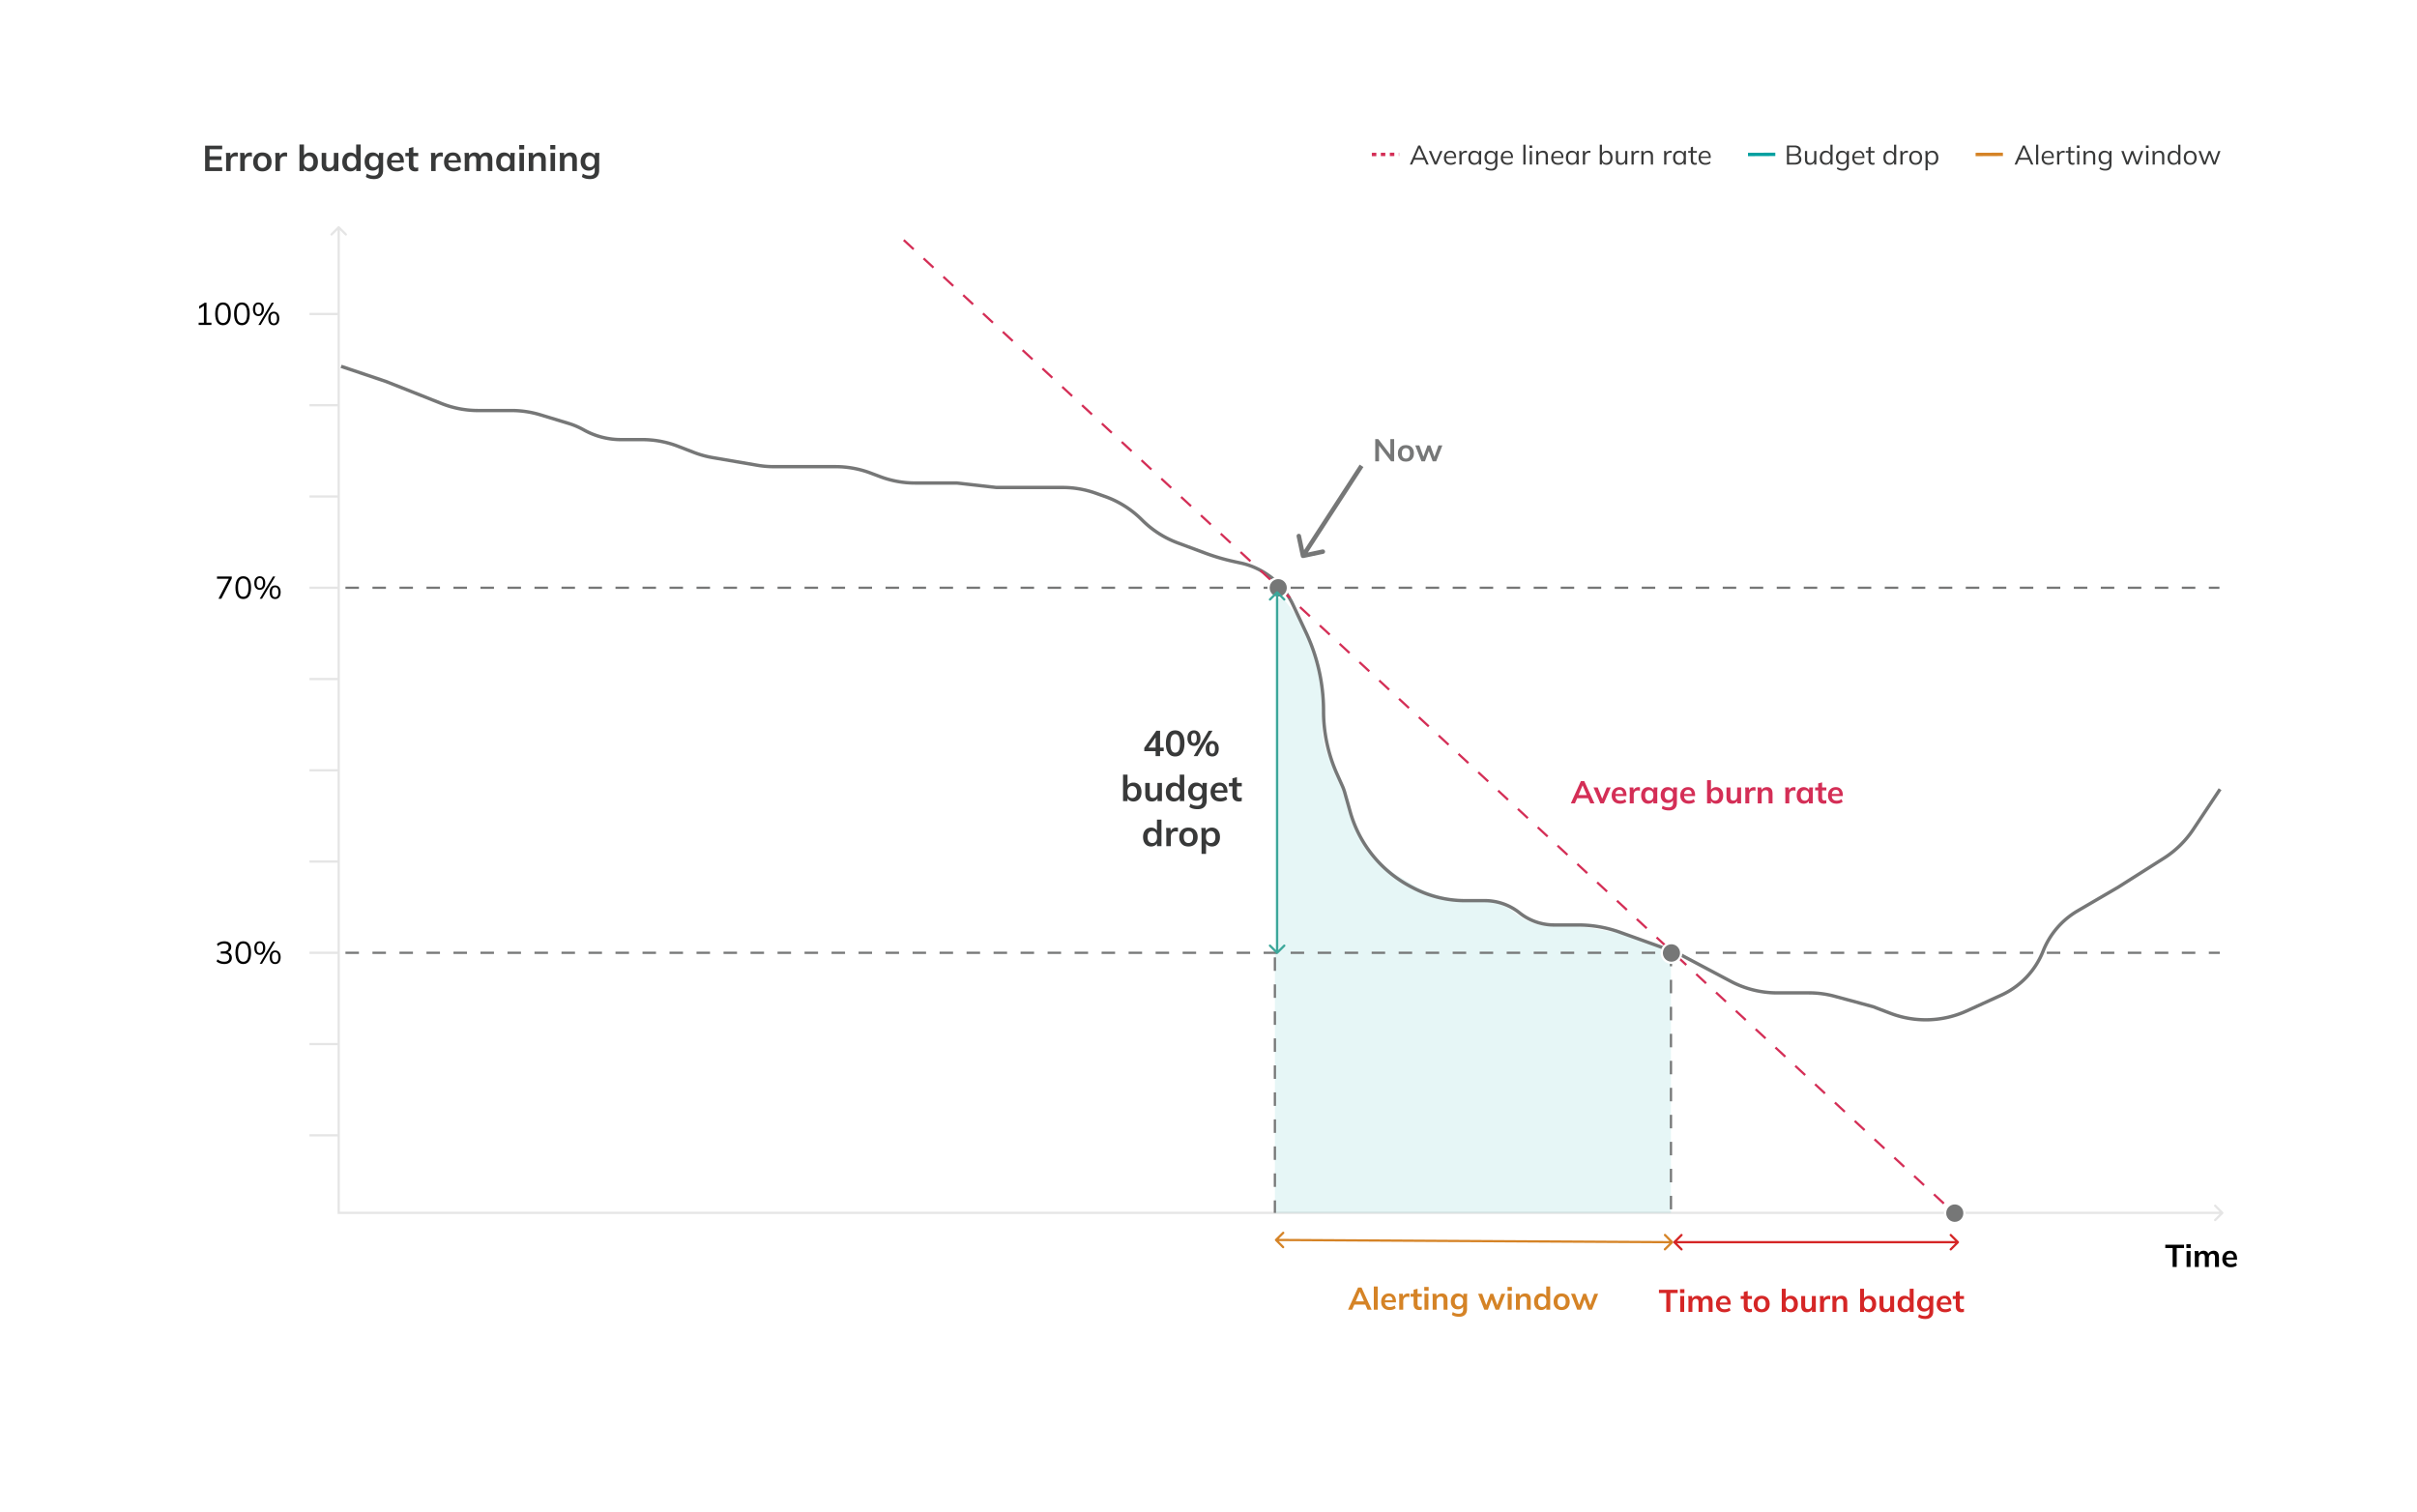 <svg width="1074" height="672" fill="none" xmlns="http://www.w3.org/2000/svg"><path fill="#fff" d="M0 0h1074v672H0z"/><path d="M150.854 100.646a.502.502 0 0 0-.708 0l-3.182 3.182a.502.502 0 0 0 0 .708c.196.195.512.195.708 0l2.828-2.829 2.828 2.829c.196.195.512.195.708 0a.502.502 0 0 0 0-.708l-3.182-3.182Zm-.354 438.327h-.5v.5h.5v-.5Zm837.354.354a.5.5 0 0 0 0-.707l-3.182-3.182a.502.502 0 0 0-.708 0 .5.5 0 0 0 0 .707l2.829 2.828-2.829 2.829a.5.5 0 0 0 0 .707c.196.195.512.195.708 0l3.182-3.182ZM150 101v437.973h1V101h-1Zm.5 438.473h837v-1h-837v1Z" fill="#E5E5E5"/><path opacity=".1" d="m566.5 261.185 11.692 14.896 7.347 16.926 2.004 14.219v15.355c0 6.558 1.845 12.983 5.325 18.541a34.938 34.938 0 0 1 4.725 12.088l.329 1.751a44.354 44.354 0 0 0 3.813 11.431l1.64 3.324a47.348 47.348 0 0 0 7.638 11.136 47.349 47.349 0 0 0 10.742 8.693l5.518 3.263a50.017 50.017 0 0 0 9.453 4.334l.489.166a46.58 46.58 0 0 0 13.524 2.43l7.041.21a25.78 25.78 0 0 1 15.497 5.768 25.778 25.778 0 0 0 16.266 5.78h8.363c3.006 0 6.006.275 8.962.821l15.318 2.831 20.314 7.962v115.864h-176V261.185Z" fill="#00A0A0"/><path d="m151.562 162.797 19.892 6.706 24.786 9.829a43.987 43.987 0 0 0 16.22 3.099h14.834c4.332 0 8.64.64 12.785 1.898l12.52 3.802c2.347.713 4.609 1.677 6.747 2.877a33.962 33.962 0 0 0 16.616 4.342h9.436c5.427 0 10.807 1.003 15.869 2.961l7.028 2.717a44.035 44.035 0 0 0 8.433 2.328l19.746 3.385c2.455.422 4.943.633 7.434.633h27.387c5.276 0 10.508.949 15.447 2.801l4.435 1.663a43.998 43.998 0 0 0 15.447 2.8h18.545l17.552 1.982h29.436c5.02 0 10.002.859 14.732 2.54l4.099 1.456a44.018 44.018 0 0 1 16.151 10.119l.606.598a43.995 43.995 0 0 0 15.551 9.9l12.302 4.573a94.2 94.2 0 0 0 12.823 3.756l2.881.626c10.188 2.213 18.764 9.044 23.201 18.477l5.811 12.353a82.044 82.044 0 0 1 7.801 34.916c0 9.65 2.039 19.191 5.983 27.998l2.4 5.361c.416.928.764 1.886 1.041 2.865l2.441 8.637c4.085 14.455 13.991 26.563 27.349 33.432l.958.493a49.704 49.704 0 0 0 22.728 5.501h8.731c5.612 0 11.058 1.906 15.445 5.407 4.386 3.5 9.832 5.407 15.444 5.407h10.607c6.349 0 12.649 1.098 18.623 3.245l22.213 7.984c1.971.708 3.888 1.556 5.738 2.537l21.255 11.276a43.991 43.991 0 0 0 20.62 5.131h14.132c3.891 0 7.765.516 11.521 1.535l16.996 4.612 7.656 2.924a43.997 43.997 0 0 0 33.968-1.073l15.312-6.987a36.11 36.11 0 0 0 18.589-19.57 36.108 36.108 0 0 1 15.382-17.908l17.944-10.469 20.309-12.887a43.995 43.995 0 0 0 13.04-12.751l11.96-17.946" stroke="#767777" stroke-width="1.5"/><path d="M153.5 261.185h832.707M566.5 425.425v113.548M742.5 423.397v115.577M153.5 423.397h832.87" stroke="#767777" stroke-dasharray="6 6"/><path d="M150.5 423.397h-13M150.5 504.503h-13M150.5 463.95h-13M150.5 261.185h-13M150.5 139.525h-13M150.5 180.079h-13M150.5 220.632h-13M150.5 301.738h-13M150.5 342.291h-13M150.5 382.844h-13" stroke="#E5E5E5"/><path d="M401.586 106.676S686.889 370.963 871.03 541.55" stroke="#D42E56" stroke-dasharray="6 6"/><path d="M99.644 428.399c-.663 0-1.297-.103-1.904-.308-.607-.206-1.115-.5-1.526-.882l.434-.896c.457.373.929.644 1.414.812.485.168 1.008.252 1.568.252.737 0 1.297-.154 1.68-.462.383-.318.574-.78.574-1.386 0-.579-.196-1.018-.588-1.316-.392-.308-.966-.462-1.722-.462H98.09v-.966h1.386c.653 0 1.171-.168 1.554-.504.383-.336.574-.794.574-1.372 0-.523-.177-.92-.532-1.19-.345-.28-.845-.42-1.498-.42-.541 0-1.041.093-1.498.28-.448.177-.868.462-1.26.854l-.434-.91c.383-.392.863-.696 1.442-.91.579-.224 1.185-.336 1.82-.336.971 0 1.731.224 2.282.672.551.448.826 1.068.826 1.862 0 .606-.173 1.129-.518 1.568-.345.429-.812.723-1.4.882v-.154c.7.112 1.241.392 1.624.84.383.438.574.994.574 1.666 0 .858-.303 1.54-.91 2.044-.597.494-1.423.742-2.478.742Zm8.451 0c-1.12 0-1.979-.434-2.576-1.302-.598-.868-.896-2.124-.896-3.766 0-1.652.298-2.908.896-3.766.597-.859 1.456-1.288 2.576-1.288 1.129 0 1.988.429 2.576 1.288.597.858.896 2.109.896 3.752 0 1.652-.299 2.912-.896 3.78-.598.868-1.456 1.302-2.576 1.302Zm0-1.008c.784 0 1.367-.332 1.75-.994.382-.663.574-1.69.574-3.08 0-.934-.084-1.694-.252-2.282-.168-.598-.425-1.041-.77-1.33-.346-.29-.78-.434-1.302-.434-.775 0-1.358.326-1.75.98-.383.653-.574 1.675-.574 3.066 0 .924.084 1.689.252 2.296.177.597.434 1.045.77 1.344.345.289.779.434 1.302.434Zm8.338.882h-1.022l5.866-9.87h1.022l-5.866 9.87Zm-.994-3.948c-.756 0-1.353-.266-1.792-.798-.429-.542-.644-1.284-.644-2.226 0-.952.219-1.69.658-2.212.439-.532 1.031-.798 1.778-.798.756 0 1.349.266 1.778.798.439.522.658 1.26.658 2.212 0 .942-.219 1.684-.658 2.226-.429.532-1.022.798-1.778.798Zm0-.812c.457 0 .812-.182 1.064-.546.261-.374.392-.929.392-1.666 0-.747-.131-1.302-.392-1.666-.252-.364-.607-.546-1.064-.546-.448 0-.803.182-1.064.546-.252.364-.378.919-.378 1.666 0 .746.126 1.302.378 1.666.261.364.616.546 1.064.546Zm6.832 4.886c-.765 0-1.367-.266-1.806-.798-.429-.532-.644-1.279-.644-2.24 0-.952.219-1.69.658-2.212.439-.523 1.036-.784 1.792-.784s1.349.266 1.778.798c.439.522.658 1.255.658 2.198 0 .952-.219 1.698-.658 2.24-.429.532-1.022.798-1.778.798Zm0-.812c.448 0 .798-.182 1.05-.546.261-.374.392-.934.392-1.68 0-.738-.131-1.288-.392-1.652-.252-.364-.602-.546-1.05-.546-.457 0-.812.182-1.064.546-.252.364-.378.914-.378 1.652 0 .756.126 1.316.378 1.68.252.364.607.546 1.064.546ZM97.082 266.06l4.858-9.38v.504h-5.516v-.994h6.566v.868l-4.634 9.002h-1.274Zm11.013.126c-1.12 0-1.979-.434-2.576-1.302-.598-.868-.896-2.123-.896-3.766 0-1.652.298-2.907.896-3.766.597-.858 1.456-1.288 2.576-1.288 1.129 0 1.988.43 2.576 1.288.597.859.896 2.11.896 3.752 0 1.652-.299 2.912-.896 3.78-.598.868-1.456 1.302-2.576 1.302Zm0-1.008c.784 0 1.367-.331 1.75-.994.382-.662.574-1.689.574-3.08 0-.933-.084-1.694-.252-2.282-.168-.597-.425-1.04-.77-1.33-.346-.289-.78-.434-1.302-.434-.775 0-1.358.327-1.75.98-.383.654-.574 1.676-.574 3.066 0 .924.084 1.69.252 2.296.177.598.434 1.046.77 1.344.345.29.779.434 1.302.434Zm8.338.882h-1.022l5.866-9.87h1.022l-5.866 9.87Zm-.994-3.948c-.756 0-1.353-.266-1.792-.798-.429-.541-.644-1.283-.644-2.226 0-.952.219-1.689.658-2.212.439-.532 1.031-.798 1.778-.798.756 0 1.349.266 1.778.798.439.523.658 1.26.658 2.212 0 .943-.219 1.685-.658 2.226-.429.532-1.022.798-1.778.798Zm0-.812c.457 0 .812-.182 1.064-.546.261-.373.392-.928.392-1.666 0-.746-.131-1.302-.392-1.666-.252-.364-.607-.546-1.064-.546-.448 0-.803.182-1.064.546-.252.364-.378.92-.378 1.666 0 .747.126 1.302.378 1.666.261.364.616.546 1.064.546Zm6.832 4.886c-.765 0-1.367-.266-1.806-.798-.429-.532-.644-1.278-.644-2.24 0-.952.219-1.689.658-2.212.439-.522 1.036-.784 1.792-.784s1.349.266 1.778.798c.439.523.658 1.256.658 2.198 0 .952-.219 1.699-.658 2.24-.429.532-1.022.798-1.778.798Zm0-.812c.448 0 .798-.182 1.05-.546.261-.373.392-.933.392-1.68 0-.737-.131-1.288-.392-1.652-.252-.364-.602-.546-1.05-.546-.457 0-.812.182-1.064.546-.252.364-.378.915-.378 1.652 0 .756.126 1.316.378 1.68.252.364.607.546 1.064.546Z" fill="#000"/><path d="M572.15 262.346c-.618 2.339-2.985 3.718-5.278 3.095-2.293-.623-3.663-3.017-3.045-5.356.618-2.339 2.985-3.717 5.278-3.094 2.293.623 3.663 3.016 3.045 5.355Z" fill="#767777" stroke="#fff"/><path d="M88.278 144.401v-.994h2.324v-7.882h.616l-2.716 1.694v-1.162l2.422-1.526h.84v8.876h2.184v.994h-5.67Zm10.816.126c-1.12 0-1.979-.434-2.576-1.302-.597-.868-.896-2.123-.896-3.766 0-1.652.299-2.907.896-3.766.597-.859 1.456-1.288 2.576-1.288 1.129 0 1.988.429 2.576 1.288.597.859.896 2.109.896 3.752 0 1.652-.299 2.912-.896 3.78-.598.868-1.456 1.302-2.576 1.302Zm0-1.008c.784 0 1.367-.331 1.75-.994.382-.663.574-1.689.574-3.08 0-.933-.084-1.694-.252-2.282-.168-.597-.425-1.041-.77-1.33-.346-.289-.78-.434-1.302-.434-.775 0-1.358.327-1.75.98-.383.653-.574 1.675-.574 3.066 0 .924.084 1.689.252 2.296.177.597.434 1.045.77 1.344.345.289.779.434 1.302.434Zm8.395 1.008c-1.12 0-1.979-.434-2.576-1.302-.597-.868-.896-2.123-.896-3.766 0-1.652.299-2.907.896-3.766s1.456-1.288 2.576-1.288c1.129 0 1.988.429 2.576 1.288.597.859.896 2.109.896 3.752 0 1.652-.299 2.912-.896 3.78-.597.868-1.456 1.302-2.576 1.302Zm0-1.008c.784 0 1.367-.331 1.75-.994s.574-1.689.574-3.08c0-.933-.084-1.694-.252-2.282-.168-.597-.425-1.041-.77-1.33-.345-.289-.779-.434-1.302-.434-.775 0-1.358.327-1.75.98-.383.653-.574 1.675-.574 3.066 0 .924.084 1.689.252 2.296.177.597.434 1.045.77 1.344.345.289.779.434 1.302.434Zm8.339.882h-1.022l5.866-9.87h1.022l-5.866 9.87Zm-.994-3.948c-.756 0-1.354-.266-1.792-.798-.43-.541-.644-1.283-.644-2.226 0-.952.219-1.689.658-2.212.438-.532 1.031-.798 1.778-.798.756 0 1.348.266 1.778.798.438.523.658 1.26.658 2.212 0 .943-.22 1.685-.658 2.226-.43.532-1.022.798-1.778.798Zm0-.812c.457 0 .812-.182 1.064-.546.261-.373.392-.929.392-1.666 0-.747-.131-1.302-.392-1.666-.252-.364-.607-.546-1.064-.546-.448 0-.803.182-1.064.546-.252.364-.378.919-.378 1.666 0 .747.126 1.302.378 1.666.261.364.616.546 1.064.546Zm6.832 4.886c-.766 0-1.368-.266-1.806-.798-.43-.532-.644-1.279-.644-2.24 0-.952.219-1.689.658-2.212.438-.523 1.036-.784 1.792-.784s1.348.266 1.778.798c.438.523.658 1.255.658 2.198 0 .952-.22 1.699-.658 2.24-.43.532-1.022.798-1.778.798Zm0-.812c.448 0 .798-.182 1.05-.546.261-.373.392-.933.392-1.68 0-.737-.131-1.288-.392-1.652-.252-.364-.602-.546-1.05-.546-.458 0-.812.182-1.064.546-.252.364-.378.915-.378 1.652 0 .756.126 1.316.378 1.68.252.364.606.546 1.064.546Z" fill="#000"/><path d="M567.854 423.751a.5.5 0 0 1-.707 0l-3.182-3.182a.498.498 0 0 1 0-.707.498.498 0 0 1 .707 0l2.828 2.828 2.828-2.828a.5.5 0 0 1 .708.707l-3.182 3.182Zm-.708-160.892a.5.5 0 0 1 .707 0l3.182 3.182c.196.195.196.512 0 .707a.5.5 0 0 1-.707 0l-2.828-2.828-2.828 2.828a.502.502 0 0 1-.708 0 .5.5 0 0 1 0-.707l3.182-3.182ZM567 423.397V263.212h1v160.185h-1Z" fill="#3CA79A"/><path d="M513.501 336v-2.208h-5.04v-1.44l5.36-7.632h1.664v7.504h1.616v1.568h-1.616V336h-1.984Zm0-3.776v-5.072h.384l-3.888 5.552v-.48h3.504Zm8.697 3.936c-1.322 0-2.341-.501-3.056-1.504-.714-1.013-1.072-2.453-1.072-4.32 0-1.888.358-3.323 1.072-4.304.715-.981 1.734-1.472 3.056-1.472 1.334 0 2.352.491 3.056 1.472.715.981 1.072 2.411 1.072 4.288 0 1.877-.357 3.323-1.072 4.336-.704 1.003-1.722 1.504-3.056 1.504Zm0-1.696c.726 0 1.264-.331 1.616-.992.352-.672.528-1.723.528-3.152 0-.96-.08-1.739-.24-2.336-.149-.597-.384-1.035-.704-1.312-.32-.288-.72-.432-1.2-.432-.714 0-1.253.325-1.616.976-.352.64-.528 1.675-.528 3.104 0 .949.08 1.733.24 2.352.16.608.395 1.061.704 1.36.32.288.72.432 1.2.432Zm9.93 1.536h-1.712l6.656-11.28h1.712L532.128 336Zm-1.584-4.544c-.906 0-1.616-.309-2.128-.928s-.768-1.461-.768-2.528c0-1.077.256-1.92.768-2.528.523-.608 1.232-.912 2.128-.912.907 0 1.616.309 2.128.928s.768 1.456.768 2.512c0 1.067-.256 1.909-.768 2.528s-1.221.928-2.128.928Zm0-1.28c.395 0 .699-.176.912-.528.224-.352.336-.901.336-1.648 0-.757-.112-1.301-.336-1.632-.213-.341-.517-.512-.912-.512-.394 0-.704.165-.928.496-.213.331-.32.88-.32 1.648 0 .768.107 1.323.32 1.664.224.341.534.512.928.512Zm8.112 5.984c-.906 0-1.616-.309-2.128-.928-.512-.629-.768-1.477-.768-2.544 0-1.077.256-1.915.768-2.512.523-.608 1.232-.912 2.128-.912.907 0 1.616.309 2.128.928.512.608.768 1.44.768 2.496 0 1.067-.256 1.915-.768 2.544-.512.619-1.221.928-2.128.928Zm0-1.296c.395 0 .699-.171.912-.512.224-.352.336-.907.336-1.664 0-.757-.112-1.301-.336-1.632-.213-.341-.517-.512-.912-.512-.394 0-.704.171-.928.512-.213.331-.32.875-.32 1.632 0 .768.107 1.323.32 1.664.224.341.534.512.928.512ZM503.65 356.16c-.683 0-1.28-.165-1.792-.496-.512-.341-.854-.8-1.024-1.376h.176V356h-1.984v-11.776h2v5.344h-.192c.181-.555.528-.992 1.04-1.312.512-.331 1.104-.496 1.776-.496.714 0 1.338.171 1.872.512.533.341.949.827 1.248 1.456.298.619.448 1.365.448 2.24 0 .875-.15 1.627-.448 2.256-.299.619-.72 1.099-1.264 1.44-.534.331-1.152.496-1.856.496Zm-.56-1.536c.629 0 1.136-.219 1.52-.656.394-.437.592-1.104.592-2 0-.896-.198-1.563-.592-2-.384-.448-.891-.672-1.52-.672-.63 0-1.136.219-1.52.656-.384.437-.576 1.104-.576 2 0 .896.192 1.568.576 2.016.384.437.89.656 1.52.656Zm8.769 1.536c-.992 0-1.733-.272-2.224-.816-.49-.544-.736-1.376-.736-2.496v-4.928h2v4.912c0 .597.123 1.04.368 1.328.246.277.619.416 1.12.416.566 0 1.024-.192 1.376-.576.363-.384.544-.891.544-1.52v-4.56h2V356h-1.952v-1.648h.224c-.234.576-.592 1.024-1.072 1.344-.469.309-1.018.464-1.648.464Zm9.756 0c-.704 0-1.328-.165-1.872-.496-.534-.341-.95-.827-1.248-1.456-.299-.629-.448-1.381-.448-2.256 0-.875.149-1.621.448-2.24.298-.629.714-1.109 1.248-1.44.544-.341 1.168-.512 1.872-.512.672 0 1.264.165 1.776.496.522.32.869.757 1.04 1.312h-.208v-5.344h2V356h-1.968v-1.712h.192c-.171.576-.518 1.035-1.04 1.376-.512.331-1.11.496-1.792.496Zm.56-1.536c.629 0 1.136-.219 1.52-.656.384-.448.576-1.12.576-2.016 0-.896-.192-1.563-.576-2-.384-.437-.891-.656-1.52-.656-.63 0-1.142.219-1.536.656-.384.437-.576 1.104-.576 2 0 .896.192 1.568.576 2.016.394.437.906.656 1.536.656Zm9.97 4.96c-.747 0-1.424-.08-2.032-.24-.598-.16-1.131-.405-1.6-.736l.432-1.44c.309.203.629.368.96.496.33.128.672.224 1.024.288.352.064.709.096 1.072.096.746 0 1.301-.187 1.664-.56.373-.363.56-.885.56-1.568v-1.936h.16c-.171.555-.518.997-1.04 1.328-.512.331-1.104.496-1.776.496-.726 0-1.36-.16-1.905-.48-.533-.331-.949-.8-1.247-1.408-.299-.608-.448-1.323-.448-2.144 0-.821.149-1.531.448-2.128.298-.608.714-1.072 1.247-1.392.545-.331 1.179-.496 1.905-.496.682 0 1.274.165 1.776.496.512.32.853.757 1.024 1.312l-.144-.096.16-1.552h1.936c-.043.331-.075.667-.096 1.008-.022.341-.032.677-.032 1.008v5.744c0 1.269-.347 2.235-1.04 2.896-.683.672-1.686 1.008-3.008 1.008Zm-.032-5.312c.64 0 1.146-.213 1.52-.64.384-.437.576-1.056.576-1.856s-.192-1.413-.576-1.84c-.374-.427-.88-.64-1.52-.64-.651 0-1.168.213-1.552.64-.384.427-.576 1.04-.576 1.84s.192 1.419.576 1.856c.384.427.901.64 1.552.64Zm10.145 1.888c-.907 0-1.686-.165-2.336-.496-.64-.341-1.136-.827-1.488-1.456-.342-.629-.512-1.376-.512-2.24 0-.843.165-1.579.496-2.208.33-.629.789-1.12 1.376-1.472.597-.352 1.29-.528 2.08-.528.778 0 1.429.165 1.952.496.522.331.917.795 1.184 1.392.277.597.416 1.296.416 2.096v.528h-5.888v-1.056h4.464l-.272.224c0-.747-.16-1.317-.48-1.712-.31-.395-.763-.592-1.36-.592-.448 0-.827.107-1.136.32-.299.213-.528.517-.688.912-.16.395-.24.875-.24 1.44v.208c0 .875.213 1.531.64 1.968.437.427 1.05.64 1.84.64.458 0 .885-.059 1.28-.176.405-.128.789-.331 1.152-.608l.592 1.344c-.384.309-.843.549-1.376.72-.534.171-1.099.256-1.696.256Zm8.286 0c-.96 0-1.685-.251-2.176-.752-.491-.501-.736-1.253-.736-2.256v-3.728h-1.552v-1.504h1.552v-2.064l2-.512v2.576h2.16v1.504h-2.16v3.6c0 .555.107.944.32 1.168.213.224.507.336.88.336.203 0 .373-.016.512-.048.149-.032.293-.075.432-.128v1.584c-.181.075-.384.128-.608.16a3.148 3.148 0 0 1-.624.064Zm-39.054 20c-.704 0-1.328-.165-1.872-.496-.534-.341-.95-.827-1.248-1.456-.299-.629-.448-1.381-.448-2.256 0-.875.149-1.621.448-2.24.298-.629.714-1.109 1.248-1.44.544-.341 1.168-.512 1.872-.512.672 0 1.264.165 1.776.496.522.32.869.757 1.04 1.312h-.208v-5.344h2V376h-1.968v-1.712h.192c-.171.576-.518 1.035-1.04 1.376-.512.331-1.11.496-1.792.496Zm.56-1.536c.629 0 1.136-.219 1.52-.656.384-.448.576-1.12.576-2.016 0-.896-.192-1.563-.576-2-.384-.437-.891-.656-1.52-.656-.63 0-1.142.219-1.536.656-.384.437-.576 1.104-.576 2 0 .896.192 1.568.576 2.016.394.437.906.656 1.536.656Zm6.21 1.376v-6.016c0-.341-.011-.688-.032-1.04-.011-.352-.038-.693-.08-1.024h1.936l.224 2.208h-.32c.106-.533.282-.976.528-1.328.256-.352.565-.613.928-.784.362-.171.757-.256 1.184-.256.192 0 .346.011.464.032.117.011.234.037.352.08l-.016 1.76c-.203-.085-.379-.139-.528-.16-.139-.021-.315-.032-.528-.032-.459 0-.848.096-1.168.288-.31.192-.544.459-.704.8-.15.341-.224.731-.224 1.168V376h-2.016Zm9.82.16c-.832 0-1.552-.171-2.16-.512-.608-.341-1.083-.827-1.424-1.456-.331-.629-.496-1.376-.496-2.24 0-.864.165-1.605.496-2.224.341-.629.816-1.115 1.424-1.456.608-.341 1.328-.512 2.16-.512.832 0 1.552.171 2.16.512.618.341 1.093.827 1.424 1.456.341.619.512 1.36.512 2.224 0 .864-.171 1.611-.512 2.24-.331.629-.806 1.115-1.424 1.456-.608.341-1.328.512-2.16.512Zm0-1.536c.629 0 1.13-.219 1.504-.656.373-.448.56-1.12.56-2.016 0-.896-.187-1.563-.56-2-.374-.437-.875-.656-1.504-.656-.63 0-1.131.219-1.504.656-.374.437-.56 1.104-.56 2 0 .896.186 1.568.56 2.016.373.437.874.656 1.504.656Zm5.821 4.832v-9.52c0-.331-.011-.667-.033-1.008a15.645 15.645 0 0 0-.095-1.008h1.936l.176 1.696h-.176c.16-.565.496-1.013 1.008-1.344.522-.341 1.125-.512 1.808-.512.714 0 1.338.171 1.872.512.533.331.949.811 1.248 1.44.298.619.448 1.365.448 2.24 0 .875-.15 1.627-.448 2.256-.299.629-.715 1.115-1.248 1.456-.534.331-1.158.496-1.872.496-.672 0-1.264-.165-1.776-.496-.512-.331-.854-.773-1.024-1.328h.176v5.12h-2Zm4.064-4.832c.64 0 1.152-.219 1.536-.656.384-.448.576-1.12.576-2.016 0-.896-.192-1.563-.576-2-.384-.437-.896-.656-1.536-.656-.63 0-1.136.219-1.52.656-.384.437-.576 1.104-.576 2 0 .896.192 1.568.576 2.016.384.437.89.656 1.52.656Z" fill="#383939"/><path d="M746.873 424.611c-.618 2.338-2.985 3.717-5.278 3.094-2.293-.623-3.663-3.017-3.045-5.355.618-2.339 2.985-3.718 5.278-3.095 2.293.623 3.663 3.017 3.045 5.356ZM872.773 540.224c-.618 2.339-2.985 3.717-5.278 3.095-2.293-.623-3.663-3.017-3.045-5.356.618-2.339 2.985-3.717 5.278-3.094 2.293.623 3.663 3.016 3.045 5.355Z" fill="#767777" stroke="#fff"/><path d="M91.138 76V64.72h7.6v1.616h-5.616v3.12h5.248v1.632h-5.248v3.28h5.616V76h-7.6Zm9.34 0v-6.016c0-.341-.011-.688-.032-1.04-.011-.352-.038-.693-.08-1.024h1.936l.224 2.208h-.32c.106-.533.282-.976.528-1.328.256-.352.565-.613.928-.784.362-.171.757-.256 1.184-.256.192 0 .346.011.464.032.117.011.234.037.352.08l-.016 1.76c-.203-.085-.379-.139-.528-.16-.139-.021-.315-.032-.528-.032-.459 0-.848.096-1.168.288-.31.192-.544.459-.704.8-.15.341-.224.731-.224 1.168V76h-2.016Zm6.281 0v-6.016c0-.341-.011-.688-.032-1.04-.011-.352-.037-.693-.08-1.024h1.936l.224 2.208h-.32c.107-.533.283-.976.528-1.328.256-.352.565-.613.928-.784.363-.171.757-.256 1.184-.256.192 0 .347.011.464.032.117.011.235.037.352.08l-.016 1.76c-.203-.085-.379-.139-.528-.16-.139-.021-.315-.032-.528-.032-.459 0-.848.096-1.168.288-.309.192-.544.459-.704.8-.149.341-.224.731-.224 1.168V76h-2.016Zm9.82.16c-.832 0-1.552-.171-2.16-.512-.608-.341-1.082-.827-1.424-1.456-.33-.629-.496-1.376-.496-2.24 0-.864.166-1.605.496-2.224.342-.629.816-1.115 1.424-1.456.608-.341 1.328-.512 2.16-.512.832 0 1.552.171 2.16.512.619.341 1.094.827 1.424 1.456.342.619.512 1.36.512 2.224 0 .864-.17 1.611-.512 2.24-.33.629-.805 1.115-1.424 1.456-.608.341-1.328.512-2.16.512Zm0-1.536c.63 0 1.131-.219 1.504-.656.374-.448.56-1.12.56-2.016 0-.896-.186-1.563-.56-2-.373-.437-.874-.656-1.504-.656-.629 0-1.13.219-1.504.656-.373.437-.56 1.104-.56 2 0 .896.187 1.568.56 2.016.374.437.875.656 1.504.656ZM122.384 76v-6.016c0-.341-.011-.688-.032-1.04-.011-.352-.037-.693-.08-1.024h1.936l.224 2.208h-.32c.107-.533.283-.976.528-1.328.256-.352.565-.613.928-.784.363-.171.757-.256 1.184-.256.192 0 .347.011.464.032.117.011.235.037.352.08l-.016 1.76c-.203-.085-.379-.139-.528-.16-.139-.021-.315-.032-.528-.032-.459 0-.848.096-1.168.288-.309.192-.544.459-.704.8-.149.341-.224.731-.224 1.168V76h-2.016Zm15.312.16c-.683 0-1.28-.165-1.792-.496-.512-.341-.853-.8-1.024-1.376h.176V76h-1.984V64.224h2v5.344h-.192c.181-.555.528-.992 1.04-1.312.512-.331 1.104-.496 1.776-.496.715 0 1.339.171 1.872.512.533.341.949.827 1.248 1.456.299.619.448 1.365.448 2.24 0 .875-.149 1.627-.448 2.256-.299.619-.72 1.099-1.264 1.44-.533.331-1.152.496-1.856.496Zm-.56-1.536c.629 0 1.136-.219 1.52-.656.395-.437.592-1.104.592-2 0-.896-.197-1.563-.592-2-.384-.448-.891-.672-1.52-.672s-1.136.219-1.52.656c-.384.437-.576 1.104-.576 2 0 .896.192 1.568.576 2.016.384.437.891.656 1.52.656Zm8.77 1.536c-.992 0-1.734-.272-2.224-.816-.491-.544-.736-1.376-.736-2.496V67.92h2v4.912c0 .597.122 1.04.368 1.328.245.277.618.416 1.12.416.565 0 1.024-.192 1.376-.576.362-.384.544-.891.544-1.52v-4.56h2V76h-1.952v-1.648h.224c-.235.576-.592 1.024-1.072 1.344-.47.309-1.019.464-1.648.464Zm9.755 0c-.704 0-1.328-.165-1.872-.496-.533-.341-.949-.827-1.248-1.456-.299-.629-.448-1.381-.448-2.256 0-.875.149-1.621.448-2.24.299-.629.715-1.109 1.248-1.44.544-.341 1.168-.512 1.872-.512.672 0 1.264.165 1.776.496.523.32.869.757 1.04 1.312h-.208v-5.344h2V76h-1.968v-1.712h.192c-.171.576-.517 1.035-1.04 1.376-.512.331-1.109.496-1.792.496Zm.56-1.536c.629 0 1.136-.219 1.52-.656.384-.448.576-1.12.576-2.016 0-.896-.192-1.563-.576-2-.384-.437-.891-.656-1.52-.656s-1.141.219-1.536.656c-.384.437-.576 1.104-.576 2 0 .896.192 1.568.576 2.016.395.437.907.656 1.536.656Zm9.97 4.96c-.747 0-1.424-.08-2.032-.24-.597-.16-1.131-.405-1.6-.736l.432-1.44c.309.203.629.368.96.496.331.128.672.224 1.024.288.352.064.709.096 1.072.096.747 0 1.301-.187 1.664-.56.373-.363.56-.885.56-1.568v-1.936h.16c-.171.555-.517.997-1.04 1.328-.512.331-1.104.496-1.776.496-.725 0-1.36-.16-1.904-.48-.533-.331-.949-.8-1.248-1.408-.299-.608-.448-1.323-.448-2.144 0-.821.149-1.531.448-2.128.299-.608.715-1.072 1.248-1.392.544-.331 1.179-.496 1.904-.496.683 0 1.275.165 1.776.496.512.32.853.757 1.024 1.312l-.144-.096.16-1.552h1.936c-.043.331-.075.667-.096 1.008-.021.341-.032.677-.032 1.008v5.744c0 1.269-.347 2.235-1.04 2.896-.683.672-1.685 1.008-3.008 1.008Zm-.032-5.312c.64 0 1.147-.213 1.52-.64.384-.437.576-1.056.576-1.856s-.192-1.413-.576-1.84c-.373-.427-.88-.64-1.52-.64-.651 0-1.168.213-1.552.64-.384.427-.576 1.04-.576 1.84s.192 1.419.576 1.856c.384.427.901.64 1.552.64Zm10.145 1.888c-.907 0-1.685-.165-2.336-.496-.64-.341-1.136-.827-1.488-1.456-.341-.629-.512-1.376-.512-2.24 0-.843.165-1.579.496-2.208.331-.629.789-1.12 1.376-1.472.597-.352 1.291-.528 2.08-.528.779 0 1.429.165 1.952.496.523.331.917.795 1.184 1.392.277.597.416 1.296.416 2.096v.528h-5.888v-1.056h4.464l-.272.224c0-.747-.16-1.317-.48-1.712-.309-.395-.763-.592-1.36-.592-.448 0-.827.107-1.136.32-.299.213-.528.517-.688.912-.16.395-.24.875-.24 1.44v.208c0 .875.213 1.531.64 1.968.437.427 1.051.64 1.84.64.459 0 .885-.059 1.28-.176.405-.128.789-.331 1.152-.608l.592 1.344c-.384.309-.843.549-1.376.72-.533.171-1.099.256-1.696.256Zm8.286 0c-.96 0-1.685-.251-2.176-.752-.49-.501-.736-1.253-.736-2.256v-3.728h-1.552V67.92h1.552v-2.064l2-.512v2.576h2.16v1.504h-2.16v3.6c0 .555.107.944.32 1.168.214.224.507.336.88.336.203 0 .374-.016.512-.048.15-.032.294-.075.432-.128v1.584c-.181.075-.384.128-.608.16-.213.043-.421.064-.624.064Zm6.982-.16v-6.016c0-.341-.011-.688-.032-1.04-.011-.352-.038-.693-.08-1.024h1.936l.224 2.208h-.32c.106-.533.282-.976.528-1.328.256-.352.565-.613.928-.784.362-.171.757-.256 1.184-.256.192 0 .346.011.464.032.117.011.234.037.352.08l-.016 1.76c-.203-.085-.379-.139-.528-.16-.139-.021-.315-.032-.528-.032-.459 0-.848.096-1.168.288-.31.192-.544.459-.704.8-.15.341-.224.731-.224 1.168V76h-2.016Zm10.076.16c-.907 0-1.686-.165-2.336-.496-.64-.341-1.136-.827-1.488-1.456-.342-.629-.512-1.376-.512-2.24 0-.843.165-1.579.496-2.208.33-.629.789-1.12 1.376-1.472.597-.352 1.29-.528 2.08-.528.778 0 1.429.165 1.952.496.522.331.917.795 1.184 1.392.277.597.416 1.296.416 2.096v.528h-5.888v-1.056h4.464l-.272.224c0-.747-.16-1.317-.48-1.712-.31-.395-.763-.592-1.36-.592-.448 0-.827.107-1.136.32-.299.213-.528.517-.688.912-.16.395-.24.875-.24 1.44v.208c0 .875.213 1.531.64 1.968.437.427 1.05.64 1.84.64.458 0 .885-.059 1.28-.176.405-.128.789-.331 1.152-.608l.592 1.344c-.384.309-.843.549-1.376.72-.534.171-1.099.256-1.696.256Zm4.861-.16v-6.064c0-.331-.01-.667-.032-1.008a14.924 14.924 0 0 0-.096-1.008h1.936l.16 1.6h-.192c.224-.555.566-.987 1.024-1.296.47-.309 1.024-.464 1.664-.464.64 0 1.168.155 1.584.464.427.299.726.768.896 1.408h-.256c.224-.576.592-1.029 1.104-1.36.512-.341 1.099-.512 1.76-.512.907 0 1.584.267 2.032.8.448.533.672 1.365.672 2.496V76h-2v-4.864c0-.64-.106-1.099-.32-1.376-.213-.288-.554-.432-1.024-.432-.554 0-.992.197-1.312.592-.32.384-.48.907-.48 1.568V76h-2v-4.864c0-.64-.106-1.099-.32-1.376-.213-.288-.554-.432-1.024-.432-.554 0-.992.197-1.312.592-.309.384-.464.907-.464 1.568V76h-2Zm17.511.16c-.704 0-1.323-.165-1.856-.496-.533-.341-.949-.827-1.248-1.456-.299-.629-.448-1.381-.448-2.256 0-.875.149-1.621.448-2.24.299-.629.715-1.109 1.248-1.44.533-.341 1.152-.512 1.856-.512.683 0 1.28.171 1.792.512.523.331.869.779 1.04 1.344h-.176l.176-1.696h1.92c-.032.331-.064.667-.096 1.008-.021.341-.032.677-.032 1.008V76h-1.984l-.016-1.664h.192c-.171.555-.517.997-1.04 1.328-.523.331-1.115.496-1.776.496Zm.56-1.536c.629 0 1.136-.219 1.52-.656.384-.448.576-1.12.576-2.016 0-.896-.192-1.563-.576-2-.384-.437-.891-.656-1.52-.656s-1.136.219-1.52.656c-.384.437-.576 1.104-.576 2 0 .896.187 1.568.56 2.016.384.437.896.656 1.536.656ZM230.822 76v-8.08h2V76h-2Zm-.112-9.6v-1.952h2.224V66.4h-2.224Zm4.284 9.6v-6.064c0-.331-.011-.667-.032-1.008a16.344 16.344 0 0 0-.096-1.008h1.936l.16 1.6h-.192c.256-.565.634-.997 1.136-1.296.501-.309 1.082-.464 1.744-.464.949 0 1.664.267 2.144.8.48.533.72 1.365.72 2.496V76h-2v-4.848c0-.651-.128-1.115-.384-1.392-.246-.288-.619-.432-1.12-.432-.619 0-1.11.192-1.472.576-.363.384-.544.896-.544 1.536V76h-2Zm9.64 0v-8.08h2V76h-2Zm-.112-9.6v-1.952h2.224V66.4h-2.224Zm4.284 9.6v-6.064c0-.331-.01-.667-.032-1.008a14.924 14.924 0 0 0-.096-1.008h1.936l.16 1.6h-.192c.256-.565.635-.997 1.136-1.296.502-.309 1.083-.464 1.744-.464.95 0 1.664.267 2.144.8.48.533.72 1.365.72 2.496V76h-2v-4.848c0-.651-.128-1.115-.384-1.392-.245-.288-.618-.432-1.12-.432-.618 0-1.109.192-1.472.576-.362.384-.544.896-.544 1.536V76h-2Zm13.385 3.584c-.747 0-1.424-.08-2.032-.24-.597-.16-1.131-.405-1.6-.736l.432-1.44c.309.203.629.368.96.496.331.128.672.224 1.024.288.352.064.709.096 1.072.096.747 0 1.301-.187 1.664-.56.373-.363.56-.885.56-1.568v-1.936h.16c-.171.555-.517.997-1.04 1.328-.512.331-1.104.496-1.776.496-.725 0-1.36-.16-1.904-.48-.533-.331-.949-.8-1.248-1.408-.299-.608-.448-1.323-.448-2.144 0-.821.149-1.531.448-2.128.299-.608.715-1.072 1.248-1.392.544-.331 1.179-.496 1.904-.496.683 0 1.275.165 1.776.496.512.32.853.757 1.024 1.312l-.144-.096.16-1.552h1.936c-.043.331-.075.667-.096 1.008-.021.341-.032.677-.032 1.008v5.744c0 1.269-.347 2.235-1.04 2.896-.683.672-1.685 1.008-3.008 1.008Zm-.032-5.312c.64 0 1.147-.213 1.52-.64.384-.437.576-1.056.576-1.856s-.192-1.413-.576-1.84c-.373-.427-.88-.64-1.52-.64-.651 0-1.168.213-1.552.64-.384.427-.576 1.04-.576 1.84s.192 1.419.576 1.856c.384.427.901.64 1.552.64Z" fill="#383939"/><path d="m609.576 68.644 12.141-.054" stroke="#D42E56" stroke-width="1.5" stroke-dasharray="2 2"/><path d="m626.461 73.118 3.732-8.46h.864l3.792 8.46h-1.032l-1.056-2.412.444.252h-5.172l.48-.252-1.032 2.412h-1.02Zm4.152-7.32-1.944 4.56-.288-.216h4.464l-.216.216-1.992-4.56h-.024Zm6.864 7.32-2.58-6.024h1.056l2.16 5.304h-.324l2.184-5.304h1.008l-2.58 6.024h-.924Zm7.193.108c-.624 0-1.164-.12-1.62-.36-.456-.248-.808-.604-1.056-1.068-.248-.472-.372-1.032-.372-1.68 0-.632.12-1.18.36-1.644.24-.472.576-.836 1.008-1.092.432-.264.928-.396 1.488-.396.552 0 1.016.116 1.392.348.376.232.664.564.864.996.2.424.3.928.3 1.512v.36h-4.668v-.612h4.032l-.204.156c0-.64-.144-1.14-.432-1.5-.288-.36-.716-.54-1.284-.54-.408 0-.756.096-1.044.288-.28.192-.496.46-.648.804-.144.344-.216.756-.216 1.236v.108c0 .752.184 1.324.552 1.716.376.384.9.576 1.572.576.36 0 .696-.052 1.008-.156.32-.112.624-.292.912-.54l.336.684c-.264.256-.6.456-1.008.6-.4.136-.824.204-1.272.204Zm3.827-.108v-4.572c0-.24-.008-.484-.024-.732-.008-.248-.024-.488-.048-.72h.936l.12 1.464-.168.012c.08-.36.22-.656.42-.888.2-.232.436-.404.708-.516.272-.12.556-.18.852-.18.12 0 .224.004.312.012a.911.911 0 0 1 .264.06l-.012.864c-.12-.04-.232-.064-.336-.072-.096-.016-.208-.024-.336-.024-.352 0-.66.084-.924.252-.256.168-.452.384-.588.648-.128.264-.192.544-.192.84v3.552h-.984Zm6.617.108c-.536 0-1.004-.124-1.404-.372-.4-.256-.712-.616-.936-1.08-.216-.464-.324-1.02-.324-1.668 0-.656.108-1.216.324-1.68.224-.464.536-.82.936-1.068.4-.248.868-.372 1.404-.372.544 0 1.012.14 1.404.42.4.272.664.644.792 1.116h-.144l.132-1.428h.936c-.024.232-.048.468-.072.708-.016.232-.024.46-.024.684v4.632h-.972v-1.416h.132c-.128.472-.392.844-.792 1.116-.4.272-.864.408-1.392.408Zm.192-.792c.576 0 1.032-.196 1.368-.588.336-.4.504-.98.504-1.74 0-.768-.168-1.348-.504-1.74-.336-.4-.792-.6-1.368-.6-.568 0-1.024.2-1.368.6-.336.392-.504.972-.504 1.74 0 .76.168 1.34.504 1.74.344.392.8.588 1.368.588Zm7.363 3.36c-.52 0-1-.064-1.44-.192-.44-.128-.836-.324-1.188-.588l.288-.732c.248.176.492.316.732.42.24.104.488.18.744.228.256.056.528.084.816.084.592 0 1.04-.156 1.344-.468.304-.312.456-.756.456-1.332v-1.764h.12c-.128.472-.392.848-.792 1.128-.4.272-.868.408-1.404.408-.552 0-1.032-.12-1.44-.36-.4-.248-.712-.596-.936-1.044-.216-.456-.324-.992-.324-1.608 0-.608.108-1.136.324-1.584.224-.448.536-.792.936-1.032.408-.248.888-.372 1.44-.372.544 0 1.012.136 1.404.408.4.272.664.648.792 1.128l-.12-.12.108-1.308h.948c-.032.232-.056.468-.072.708-.016.232-.024.46-.024.684v4.596c0 .896-.232 1.572-.696 2.028-.456.456-1.128.684-2.016.684Zm-.144-3.6c.584 0 1.044-.192 1.38-.576.336-.392.504-.94.504-1.644s-.168-1.248-.504-1.632c-.336-.384-.796-.576-1.38-.576-.576 0-1.036.192-1.38.576-.344.384-.516.928-.516 1.632 0 .704.172 1.252.516 1.644.344.384.804.576 1.38.576Zm7.399 1.032c-.624 0-1.164-.12-1.62-.36-.456-.248-.808-.604-1.056-1.068-.248-.472-.372-1.032-.372-1.68 0-.632.12-1.18.36-1.644.24-.472.576-.836 1.008-1.092.432-.264.928-.396 1.488-.396.552 0 1.016.116 1.392.348.376.232.664.564.864.996.2.424.3.928.3 1.512v.36h-4.668v-.612h4.032l-.204.156c0-.64-.144-1.14-.432-1.5-.288-.36-.716-.54-1.284-.54-.408 0-.756.096-1.044.288-.28.192-.496.46-.648.804-.144.344-.216.756-.216 1.236v.108c0 .752.184 1.324.552 1.716.376.384.9.576 1.572.576.36 0 .696-.052 1.008-.156.32-.112.624-.292.912-.54l.336.684c-.264.256-.6.456-1.008.6-.4.136-.824.204-1.272.204Zm6.98-.108v-8.832h.972v8.832h-.972Zm2.859 0v-6.024h.972v6.024h-.972Zm-.12-7.392v-1.092h1.2v1.092h-1.2Zm2.98 7.392v-4.632c0-.224-.012-.452-.036-.684-.016-.24-.036-.476-.06-.708h.936l.12 1.32h-.144c.176-.464.456-.816.84-1.056.392-.248.844-.372 1.356-.372.712 0 1.248.192 1.608.576.368.376.552.972.552 1.788v3.768h-.972v-3.708c0-.568-.116-.98-.348-1.236-.224-.264-.576-.396-1.056-.396-.56 0-1.004.172-1.332.516-.328.344-.492.804-.492 1.38v3.444h-.972Zm9.707.108c-.624 0-1.164-.12-1.62-.36-.456-.248-.808-.604-1.056-1.068-.248-.472-.372-1.032-.372-1.68 0-.632.12-1.18.36-1.644.24-.472.576-.836 1.008-1.092.432-.264.928-.396 1.488-.396.552 0 1.016.116 1.392.348.376.232.664.564.864.996.2.424.3.928.3 1.512v.36h-4.668v-.612h4.032l-.204.156c0-.64-.144-1.14-.432-1.5-.288-.36-.716-.54-1.284-.54-.408 0-.756.096-1.044.288-.28.192-.496.46-.648.804-.144.344-.216.756-.216 1.236v.108c0 .752.184 1.324.552 1.716.376.384.9.576 1.572.576.36 0 .696-.052 1.008-.156.32-.112.624-.292.912-.54l.336.684c-.264.256-.6.456-1.008.6-.4.136-.824.204-1.272.204Zm6.143 0c-.536 0-1.004-.124-1.404-.372-.4-.256-.712-.616-.936-1.08-.216-.464-.324-1.02-.324-1.668 0-.656.108-1.216.324-1.68.224-.464.536-.82.936-1.068.4-.248.868-.372 1.404-.372.544 0 1.012.14 1.404.42.4.272.664.644.792 1.116h-.144l.132-1.428h.936c-.024.232-.048.468-.072.708-.016.232-.024.46-.024.684v4.632h-.972v-1.416h.132c-.128.472-.392.844-.792 1.116-.4.272-.864.408-1.392.408Zm.192-.792c.576 0 1.032-.196 1.368-.588.336-.4.504-.98.504-1.74 0-.768-.168-1.348-.504-1.74-.336-.4-.792-.6-1.368-.6-.568 0-1.024.2-1.368.6-.336.392-.504.972-.504 1.74 0 .76.168 1.34.504 1.74.344.392.8.588 1.368.588Zm4.687.684v-4.572c0-.24-.008-.484-.024-.732-.008-.248-.024-.488-.048-.72h.936l.12 1.464-.168.012c.08-.36.22-.656.42-.888.2-.232.436-.404.708-.516.272-.12.556-.18.852-.18.12 0 .224.004.312.012a.911.911 0 0 1 .264.06l-.012.864c-.12-.04-.232-.064-.336-.072-.096-.016-.208-.024-.336-.024-.352 0-.66.084-.924.252-.256.168-.452.384-.588.648-.128.264-.192.544-.192.84v3.552h-.984Zm10.537.108c-.544 0-1.012-.136-1.404-.408-.392-.28-.656-.66-.792-1.14h.132v1.44h-.96v-8.832h.972v4.212h-.144c.136-.464.4-.832.792-1.104.392-.272.86-.408 1.404-.408.544 0 1.012.128 1.404.384.4.248.708.604.924 1.068.224.464.336 1.02.336 1.668 0 .648-.112 1.204-.336 1.668-.224.464-.536.824-.936 1.08-.392.248-.856.372-1.392.372Zm-.204-.792c.568 0 1.024-.196 1.368-.588.344-.392.516-.972.516-1.74s-.172-1.348-.516-1.74c-.344-.4-.8-.6-1.368-.6-.568 0-1.024.2-1.368.6-.336.392-.504.972-.504 1.74 0 .76.168 1.34.504 1.74.344.392.8.588 1.368.588Zm6.499.792c-.712 0-1.252-.196-1.62-.588-.36-.392-.54-.992-.54-1.8v-3.744h.972v3.72c0 .552.112.96.336 1.224.224.256.572.384 1.044.384.528 0 .952-.172 1.272-.516.32-.352.48-.812.48-1.38v-3.432h.972v6.024h-.948v-1.356h.156c-.168.464-.44.824-.816 1.08-.368.256-.804.384-1.308.384Zm4.778-.108v-4.572c0-.24-.008-.484-.024-.732-.008-.248-.024-.488-.048-.72h.936l.12 1.464-.168.012c.08-.36.22-.656.42-.888.2-.232.436-.404.708-.516.272-.12.556-.18.852-.18.12 0 .224.004.312.012a.911.911 0 0 1 .264.06l-.012.864c-.12-.04-.232-.064-.336-.072-.096-.016-.208-.024-.336-.024-.352 0-.66.084-.924.252-.256.168-.452.384-.588.648-.128.264-.192.544-.192.84v3.552h-.984Zm4.383 0v-4.632c0-.224-.012-.452-.036-.684-.016-.24-.036-.476-.06-.708h.936l.12 1.32h-.144c.176-.464.456-.816.84-1.056.392-.248.844-.372 1.356-.372.712 0 1.248.192 1.608.576.368.376.552.972.552 1.788v3.768h-.972v-3.708c0-.568-.116-.98-.348-1.236-.224-.264-.576-.396-1.056-.396-.56 0-1.004.172-1.332.516-.328.344-.492.804-.492 1.38v3.444h-.972Zm10.136 0v-4.572c0-.24-.008-.484-.024-.732-.008-.248-.024-.488-.048-.72h.936l.12 1.464-.168.012c.08-.36.22-.656.42-.888.2-.232.436-.404.708-.516.272-.12.556-.18.852-.18.12 0 .224.004.312.012a.911.911 0 0 1 .264.06l-.012.864c-.12-.04-.232-.064-.336-.072-.096-.016-.208-.024-.336-.024-.352 0-.66.084-.924.252-.256.168-.452.384-.588.648-.128.264-.192.544-.192.84v3.552h-.984Zm6.617.108c-.536 0-1.004-.124-1.404-.372-.4-.256-.712-.616-.936-1.08-.216-.464-.324-1.02-.324-1.668 0-.656.108-1.216.324-1.68.224-.464.536-.82.936-1.068.4-.248.868-.372 1.404-.372.544 0 1.012.14 1.404.42.4.272.664.644.792 1.116h-.144l.132-1.428h.936c-.024.232-.048.468-.072.708-.016.232-.024.46-.024.684v4.632h-.972v-1.416h.132c-.128.472-.392.844-.792 1.116-.4.272-.864.408-1.392.408Zm.192-.792c.576 0 1.032-.196 1.368-.588.336-.4.504-.98.504-1.74 0-.768-.168-1.348-.504-1.74-.336-.4-.792-.6-1.368-.6-.568 0-1.024.2-1.368.6-.336.392-.504.972-.504 1.74 0 .76.168 1.34.504 1.74.344.392.8.588 1.368.588Zm6.847.792c-.592 0-1.044-.168-1.356-.504-.312-.344-.468-.86-.468-1.548v-3.324h-1.176v-.756h1.176v-1.644l.972-.276v1.92h1.728v.756h-1.728v3.216c0 .48.08.824.24 1.032.168.2.416.3.744.3.152 0 .288-.012.408-.036.12-.032.228-.068.324-.108v.816c-.112.048-.248.084-.408.108a2.208 2.208 0 0 1-.456.048Zm4.677 0c-.624 0-1.164-.12-1.62-.36-.456-.248-.808-.604-1.056-1.068-.248-.472-.372-1.032-.372-1.68 0-.632.12-1.18.36-1.644.24-.472.576-.836 1.008-1.092.432-.264.928-.396 1.488-.396.552 0 1.016.116 1.392.348.376.232.664.564.864.996.2.424.3.928.3 1.512v.36h-4.668v-.612h4.032l-.204.156c0-.64-.144-1.14-.432-1.5-.288-.36-.716-.54-1.284-.54-.408 0-.756.096-1.044.288-.28.192-.496.46-.648.804-.144.344-.216.756-.216 1.236v.108c0 .752.184 1.324.552 1.716.376.384.9.576 1.572.576.36 0 .696-.052 1.008-.156.32-.112.624-.292.912-.54l.336.684c-.264.256-.6.456-1.008.6-.4.136-.824.204-1.272.204Z" fill="#383838"/><path d="m776.718 68.644 12.141-.054" stroke="#00A0A0" stroke-width="1.5"/><path d="M794.02 73.118v-8.46h3.384c.896 0 1.588.192 2.076.576.488.384.732.928.732 1.632 0 .528-.16.968-.48 1.32-.312.352-.748.584-1.308.696v-.168c.624.072 1.112.288 1.464.648.36.352.54.828.54 1.428 0 .752-.252 1.328-.756 1.728-.496.4-1.2.6-2.112.6h-3.54Zm.972-.804h2.472c.608 0 1.088-.116 1.44-.348.36-.24.54-.636.54-1.188 0-.376-.08-.676-.24-.9-.16-.232-.388-.396-.684-.492-.296-.104-.648-.156-1.056-.156h-2.472v3.084Zm0-3.876h2.268c.656 0 1.148-.128 1.476-.384.328-.256.492-.624.492-1.104 0-.496-.164-.868-.492-1.116-.328-.256-.82-.384-1.476-.384h-2.268v2.988Zm9.201 4.788c-.712 0-1.252-.196-1.62-.588-.36-.392-.54-.992-.54-1.8v-3.744h.972v3.72c0 .552.112.96.336 1.224.224.256.572.384 1.044.384.528 0 .952-.172 1.272-.516.32-.352.48-.812.48-1.38v-3.432h.972v6.024h-.948v-1.356h.156c-.168.464-.44.824-.816 1.08-.368.256-.804.384-1.308.384Zm7.081 0c-.528 0-.992-.124-1.392-.372-.4-.256-.712-.616-.936-1.08-.216-.464-.324-1.02-.324-1.668 0-.656.108-1.216.324-1.68.224-.464.536-.82.936-1.068.4-.248.864-.372 1.392-.372.544 0 1.012.136 1.404.408.4.272.668.64.804 1.104h-.144v-4.212h.972v8.832h-.96v-1.44h.132c-.128.48-.392.86-.792 1.14-.4.272-.872.408-1.416.408Zm.204-.792c.568 0 1.024-.196 1.368-.588.344-.4.516-.98.516-1.74 0-.768-.172-1.348-.516-1.74-.344-.4-.8-.6-1.368-.6-.568 0-1.024.2-1.368.6-.336.392-.504.972-.504 1.74 0 .76.168 1.34.504 1.74.344.392.8.588 1.368.588Zm7.364 3.36c-.52 0-1-.064-1.44-.192-.44-.128-.836-.324-1.188-.588l.288-.732c.248.176.492.316.732.42.24.104.488.18.744.228.256.056.528.084.816.084.592 0 1.04-.156 1.344-.468.304-.312.456-.756.456-1.332v-1.764h.12c-.128.472-.392.848-.792 1.128-.4.272-.868.408-1.404.408-.552 0-1.032-.12-1.44-.36-.4-.248-.712-.596-.936-1.044-.216-.456-.324-.992-.324-1.608 0-.608.108-1.136.324-1.584.224-.448.536-.792.936-1.032.408-.248.888-.372 1.44-.372.544 0 1.012.136 1.404.408.4.272.664.648.792 1.128l-.12-.12.108-1.308h.948c-.032.232-.056.468-.072.708-.016.232-.024.46-.024.684v4.596c0 .896-.232 1.572-.696 2.028-.456.456-1.128.684-2.016.684Zm-.144-3.6c.584 0 1.044-.192 1.38-.576.336-.392.504-.94.504-1.644s-.168-1.248-.504-1.632c-.336-.384-.796-.576-1.38-.576-.576 0-1.036.192-1.38.576-.344.384-.516.928-.516 1.632 0 .704.172 1.252.516 1.644.344.384.804.576 1.38.576Zm7.398 1.032c-.624 0-1.164-.12-1.62-.36-.456-.248-.808-.604-1.056-1.068-.248-.472-.372-1.032-.372-1.68 0-.632.12-1.18.36-1.644.24-.472.576-.836 1.008-1.092.432-.264.928-.396 1.488-.396.552 0 1.016.116 1.392.348.376.232.664.564.864.996.2.424.3.928.3 1.512v.36h-4.668v-.612h4.032l-.204.156c0-.64-.144-1.14-.432-1.5-.288-.36-.716-.54-1.284-.54-.408 0-.756.096-1.044.288-.28.192-.496.46-.648.804-.144.344-.216.756-.216 1.236v.108c0 .752.184 1.324.552 1.716.376.384.9.576 1.572.576.36 0 .696-.052 1.008-.156.32-.112.624-.292.912-.54l.336.684c-.264.256-.6.456-1.008.6-.4.136-.824.204-1.272.204Zm5.988 0c-.592 0-1.044-.168-1.356-.504-.312-.344-.468-.86-.468-1.548v-3.324h-1.176v-.756h1.176v-1.644l.972-.276v1.92h1.728v.756h-1.728v3.216c0 .48.08.824.24 1.032.168.2.416.3.744.3.152 0 .288-.012.408-.036.12-.032.228-.068.324-.108v.816c-.112.048-.248.084-.408.108a2.208 2.208 0 0 1-.456.048Zm7.468 0c-.528 0-.992-.124-1.392-.372-.4-.256-.712-.616-.936-1.08-.216-.464-.324-1.02-.324-1.668 0-.656.108-1.216.324-1.68.224-.464.536-.82.936-1.068.4-.248.864-.372 1.392-.372.544 0 1.012.136 1.404.408.4.272.668.64.804 1.104h-.144v-4.212h.972v8.832h-.96v-1.44h.132c-.128.48-.392.86-.792 1.14-.4.272-.872.408-1.416.408Zm.204-.792c.568 0 1.024-.196 1.368-.588.344-.4.516-.98.516-1.74 0-.768-.172-1.348-.516-1.74-.344-.4-.8-.6-1.368-.6-.568 0-1.024.2-1.368.6-.336.392-.504.972-.504 1.74 0 .76.168 1.34.504 1.74.344.392.8.588 1.368.588Zm4.687.684v-4.572c0-.24-.008-.484-.024-.732-.008-.248-.024-.488-.048-.72h.936l.12 1.464-.168.012c.08-.36.22-.656.42-.888.2-.232.436-.404.708-.516.272-.12.556-.18.852-.18.12 0 .224.004.312.012a.911.911 0 0 1 .264.06l-.012.864c-.12-.04-.232-.064-.336-.072-.096-.016-.208-.024-.336-.024-.352 0-.66.084-.924.252-.256.168-.452.384-.588.648-.128.264-.192.544-.192.84v3.552h-.984Zm6.785.108c-.576 0-1.08-.124-1.512-.372-.424-.256-.752-.616-.984-1.08-.232-.472-.348-1.028-.348-1.668 0-.648.116-1.204.348-1.668.232-.464.56-.82.984-1.068.432-.256.936-.384 1.512-.384.584 0 1.088.128 1.512.384.432.248.764.604.996 1.068.24.464.36 1.02.36 1.668 0 .64-.12 1.196-.36 1.668-.232.464-.564.824-.996 1.08-.424.248-.928.372-1.512.372Zm0-.792c.576 0 1.032-.196 1.368-.588.336-.4.504-.98.504-1.74 0-.768-.168-1.348-.504-1.74-.336-.4-.792-.6-1.368-.6-.568 0-1.02.2-1.356.6-.336.392-.504.972-.504 1.74 0 .76.168 1.34.504 1.74.336.392.788.588 1.356.588Zm4.384 3.276v-7.224c0-.224-.012-.452-.036-.684-.016-.24-.036-.476-.06-.708h.936l.132 1.428h-.144c.128-.472.388-.844.78-1.116.392-.28.86-.42 1.404-.42.544 0 1.012.124 1.404.372.4.248.712.604.936 1.068.224.464.336 1.024.336 1.68 0 .648-.112 1.204-.336 1.668-.216.464-.524.824-.924 1.08-.4.248-.872.372-1.416.372-.536 0-1-.136-1.392-.408-.392-.272-.652-.644-.78-1.116h.132v4.008h-.972Zm2.82-3.276c.576 0 1.032-.196 1.368-.588.344-.4.516-.98.516-1.74 0-.768-.172-1.348-.516-1.74-.336-.4-.792-.6-1.368-.6-.568 0-1.024.2-1.368.6-.336.392-.504.972-.504 1.74 0 .76.168 1.34.504 1.74.344.392.8.588 1.368.588Z" fill="#383939"/><path d="M877.859 68.644 890 68.591" stroke="#D58326" stroke-width="1.5"/><path d="m895.165 73.118 3.732-8.46h.864l3.792 8.46h-1.032l-1.056-2.412.444.252h-5.172l.48-.252-1.032 2.412h-1.02Zm4.152-7.32-1.944 4.56-.288-.216h4.464l-.216.216-1.992-4.56h-.024Zm5.405 7.32v-8.832h.972v8.832h-.972Zm5.535.108c-.624 0-1.164-.12-1.62-.36-.456-.248-.808-.604-1.056-1.068-.248-.472-.372-1.032-.372-1.68 0-.632.12-1.18.36-1.644.24-.472.576-.836 1.008-1.092.432-.264.928-.396 1.488-.396.552 0 1.016.116 1.392.348.376.232.664.564.864.996.2.424.3.928.3 1.512v.36h-4.668v-.612h4.032l-.204.156c0-.64-.144-1.14-.432-1.5-.288-.36-.716-.54-1.284-.54-.408 0-.756.096-1.044.288-.28.192-.496.46-.648.804-.144.344-.216.756-.216 1.236v.108c0 .752.184 1.324.552 1.716.376.384.9.576 1.572.576.36 0 .696-.052 1.008-.156.32-.112.624-.292.912-.54l.336.684c-.264.256-.6.456-1.008.6-.4.136-.824.204-1.272.204Zm3.827-.108v-4.572c0-.24-.008-.484-.024-.732-.008-.248-.024-.488-.048-.72h.936l.12 1.464-.168.012c.08-.36.22-.656.42-.888.2-.232.436-.404.708-.516.272-.12.556-.18.852-.18.12 0 .224.004.312.012a.911.911 0 0 1 .264.06l-.012.864c-.12-.04-.232-.064-.336-.072-.096-.016-.208-.024-.336-.024-.352 0-.66.084-.924.252-.256.168-.452.384-.588.648-.128.264-.192.544-.192.84v3.552h-.984Zm6.836.108c-.592 0-1.044-.168-1.356-.504-.312-.344-.468-.86-.468-1.548v-3.324h-1.176v-.756h1.176v-1.644l.972-.276v1.92h1.728v.756h-1.728v3.216c0 .48.08.824.24 1.032.168.2.416.3.744.3.152 0 .288-.012.408-.036.12-.032.228-.068.324-.108v.816c-.112.048-.248.084-.408.108a2.208 2.208 0 0 1-.456.048Zm2.059-.108v-6.024h.972v6.024h-.972Zm-.12-7.392v-1.092h1.2v1.092h-1.2Zm2.98 7.392v-4.632c0-.224-.012-.452-.036-.684-.016-.24-.036-.476-.06-.708h.936l.12 1.32h-.144c.176-.464.456-.816.84-1.056.392-.248.844-.372 1.356-.372.712 0 1.248.192 1.608.576.368.376.552.972.552 1.788v3.768h-.972v-3.708c0-.568-.116-.98-.348-1.236-.224-.264-.576-.396-1.056-.396-.56 0-1.004.172-1.332.516-.328.344-.492.804-.492 1.38v3.444h-.972Zm9.683 2.676c-.52 0-1-.064-1.44-.192-.44-.128-.836-.324-1.188-.588l.288-.732c.248.176.492.316.732.42.24.104.488.18.744.228.256.056.528.084.816.084.592 0 1.04-.156 1.344-.468.304-.312.456-.756.456-1.332v-1.764h.12c-.128.472-.392.848-.792 1.128-.4.272-.868.408-1.404.408-.552 0-1.032-.12-1.44-.36-.4-.248-.712-.596-.936-1.044-.216-.456-.324-.992-.324-1.608 0-.608.108-1.136.324-1.584.224-.448.536-.792.936-1.032.408-.248.888-.372 1.44-.372.544 0 1.012.136 1.404.408.4.272.664.648.792 1.128l-.12-.12.108-1.308h.948c-.032.232-.056.468-.072.708-.016.232-.024.46-.024.684v4.596c0 .896-.232 1.572-.696 2.028-.456.456-1.128.684-2.016.684Zm-.144-3.6c.584 0 1.044-.192 1.38-.576.336-.392.504-.94.504-1.644s-.168-1.248-.504-1.632c-.336-.384-.796-.576-1.38-.576-.576 0-1.036.192-1.38.576-.344.384-.516.928-.516 1.632 0 .704.172 1.252.516 1.644.344.384.804.576 1.38.576Zm9.459.924-2.232-6.024h1.032l1.86 5.304h-.312l1.92-5.304h.84l1.884 5.304h-.3l1.872-5.304h.984l-2.244 6.024h-.936l-1.944-5.388h.48l-1.956 5.388h-.948Zm8.822 0v-6.024h.972v6.024h-.972Zm-.12-7.392v-1.092h1.2v1.092h-1.2Zm2.98 7.392v-4.632c0-.224-.012-.452-.036-.684-.016-.24-.036-.476-.06-.708h.936l.12 1.32h-.144c.176-.464.456-.816.84-1.056.392-.248.844-.372 1.356-.372.712 0 1.248.192 1.608.576.368.376.552.972.552 1.788v3.768h-.972v-3.708c0-.568-.116-.98-.348-1.236-.224-.264-.576-.396-1.056-.396-.56 0-1.004.172-1.332.516-.328.344-.492.804-.492 1.38v3.444h-.972Zm9.311.108c-.528 0-.992-.124-1.392-.372-.4-.256-.712-.616-.936-1.08-.216-.464-.324-1.02-.324-1.668 0-.656.108-1.216.324-1.68.224-.464.536-.82.936-1.068.4-.248.864-.372 1.392-.372.544 0 1.012.136 1.404.408.4.272.668.64.804 1.104h-.144v-4.212h.972v8.832h-.96v-1.44h.132c-.128.48-.392.86-.792 1.14-.4.272-.872.408-1.416.408Zm.204-.792c.568 0 1.024-.196 1.368-.588.344-.4.516-.98.516-1.74 0-.768-.172-1.348-.516-1.74-.344-.4-.8-.6-1.368-.6-.568 0-1.024.2-1.368.6-.336.392-.504.972-.504 1.74 0 .76.168 1.34.504 1.74.344.392.8.588 1.368.588Zm7.183.792c-.576 0-1.08-.124-1.512-.372-.424-.256-.752-.616-.984-1.08-.232-.472-.348-1.028-.348-1.668 0-.648.116-1.204.348-1.668.232-.464.56-.82.984-1.068.432-.256.936-.384 1.512-.384.584 0 1.088.128 1.512.384.432.248.764.604.996 1.068.24.464.36 1.02.36 1.668 0 .64-.12 1.196-.36 1.668-.232.464-.564.824-.996 1.08-.424.248-.928.372-1.512.372Zm0-.792c.576 0 1.032-.196 1.368-.588.336-.4.504-.98.504-1.74 0-.768-.168-1.348-.504-1.74-.336-.4-.792-.6-1.368-.6-.568 0-1.02.2-1.356.6-.336.392-.504.972-.504 1.74 0 .76.168 1.34.504 1.74.336.392.788.588 1.356.588Zm5.91.684-2.232-6.024h1.032l1.86 5.304h-.312l1.92-5.304h.84l1.884 5.304h-.3l1.872-5.304h.984l-2.244 6.024h-.936l-1.944-5.388h.48l-1.956 5.388h-.948Z" fill="#383939"/><path d="M578.022 247.208c.114.54.645.885 1.186.77l8.804-1.867c.54-.115.885-.646.77-1.186-.114-.54-.645-.885-1.185-.771l-7.826 1.66-1.66-7.826c-.115-.54-.646-.885-1.186-.77-.54.114-.885.645-.771 1.185l1.868 8.805Zm26.14-40.753-26 40 1.676 1.09 26-40-1.676-1.09ZM611.092 205v-9.87h1.358l5.726 7.406h-.364v-7.406h1.68V205h-1.358l-5.712-7.406h.35V205h-1.68Zm13.62.14c-.728 0-1.358-.149-1.89-.448-.532-.299-.947-.723-1.246-1.274-.289-.551-.434-1.204-.434-1.96s.145-1.405.434-1.946c.299-.551.714-.975 1.246-1.274.532-.299 1.162-.448 1.89-.448s1.358.149 1.89.448c.542.299.957.723 1.246 1.274.299.541.448 1.19.448 1.946s-.149 1.409-.448 1.96c-.289.551-.704.975-1.246 1.274-.532.299-1.162.448-1.89.448Zm0-1.344c.551 0 .99-.191 1.316-.574.327-.392.49-.98.49-1.764s-.163-1.367-.49-1.75c-.326-.383-.765-.574-1.316-.574-.55 0-.989.191-1.316.574-.326.383-.49.966-.49 1.75s.164 1.372.49 1.764c.327.383.766.574 1.316.574Zm6.917 1.204-2.758-7.07h1.806l1.988 5.502h-.364l2.016-5.502h1.246l2.002 5.502h-.322l1.974-5.502h1.708l-2.758 7.07h-1.54l-2.114-5.628h.742L633.183 205h-1.554Z" fill="#767777"/><path d="m599 582 4.466-9.87h1.512L609.5 582h-1.834l-1.204-2.772.728.49h-5.922l.756-.49L600.82 582H599Zm5.208-7.938-1.974 4.676-.364-.434h4.704l-.294.434-2.016-4.676h-.056Zm6.244 7.938v-10.304h1.75V582h-1.75Zm7.066.14c-1.185 0-2.114-.327-2.786-.98-.672-.653-1.008-1.549-1.008-2.688 0-.737.145-1.381.434-1.932.29-.551.691-.98 1.204-1.288.523-.308 1.13-.462 1.82-.462.682 0 1.251.145 1.708.434.458.289.803.695 1.036 1.218.243.523.364 1.134.364 1.834v.462h-5.152v-.924h3.906l-.238.196c0-.653-.14-1.153-.42-1.498-.27-.345-.667-.518-1.19-.518-.578 0-1.026.205-1.344.616-.308.411-.462.985-.462 1.722v.182c0 .765.187 1.339.56 1.722.383.373.92.56 1.61.56.402 0 .775-.051 1.12-.154.355-.112.691-.289 1.008-.532l.518 1.176c-.336.271-.737.481-1.204.63-.466.149-.961.224-1.484.224Zm4.24-.14v-5.264c0-.299-.009-.602-.028-.91a8.863 8.863 0 0 0-.07-.896h1.694l.196 1.932h-.28c.094-.467.248-.854.462-1.162.224-.308.495-.537.812-.686.318-.149.663-.224 1.036-.224.168 0 .304.009.406.028.103.009.206.033.308.07l-.014 1.54c-.177-.075-.331-.121-.462-.14-.121-.019-.275-.028-.462-.028-.401 0-.742.084-1.022.252-.27.168-.476.401-.616.7-.13.299-.196.639-.196 1.022V582h-1.764Zm8.931.14c-.84 0-1.475-.219-1.904-.658-.429-.439-.644-1.097-.644-1.974v-3.262h-1.358v-1.316h1.358v-1.806l1.75-.448v2.254h1.89v1.316h-1.89v3.15c0 .485.093.826.28 1.022.187.196.443.294.77.294.177 0 .327-.014.448-.042.131-.028.257-.065.378-.112v1.386c-.159.065-.336.112-.532.14-.187.037-.369.056-.546.056Zm2.281-.14v-7.07h1.75V582h-1.75Zm-.098-8.4v-1.708h1.946v1.708h-1.946Zm3.748 8.4v-5.306c0-.289-.009-.583-.028-.882-.019-.299-.047-.593-.084-.882h1.694l.14 1.4h-.168c.224-.495.555-.873.994-1.134.439-.271.947-.406 1.526-.406.831 0 1.456.233 1.876.7.42.467.63 1.195.63 2.184V582h-1.75v-4.242c0-.569-.112-.975-.336-1.218-.215-.252-.541-.378-.98-.378-.541 0-.971.168-1.288.504-.317.336-.476.784-.476 1.344V582h-1.75Zm11.712 3.136c-.654 0-1.246-.07-1.778-.21-.523-.14-.99-.355-1.4-.644l.378-1.26c.27.177.55.322.84.434.289.112.588.196.896.252.308.056.62.084.938.084.653 0 1.138-.163 1.456-.49.326-.317.49-.775.49-1.372v-1.694h.14c-.15.485-.453.873-.91 1.162-.448.289-.966.434-1.554.434-.635 0-1.19-.14-1.666-.42-.467-.289-.831-.7-1.092-1.232-.262-.532-.392-1.157-.392-1.876 0-.719.13-1.339.392-1.862.261-.532.625-.938 1.092-1.218.476-.289 1.031-.434 1.666-.434.597 0 1.115.145 1.554.434.448.28.746.663.896 1.148l-.126-.084.14-1.358h1.694c-.038.289-.066.583-.084.882-.019.299-.028.593-.028.882v5.026c0 1.111-.304 1.955-.91 2.534-.598.588-1.475.882-2.632.882Zm-.028-4.648c.56 0 1.003-.187 1.33-.56.336-.383.504-.924.504-1.624 0-.7-.168-1.237-.504-1.61-.327-.373-.77-.56-1.33-.56-.57 0-1.022.187-1.358.56-.336.373-.504.91-.504 1.61 0 .7.168 1.241.504 1.624.336.373.788.56 1.358.56ZM659.566 582l-2.758-7.07h1.806l1.988 5.502h-.364l2.016-5.502h1.246l2.002 5.502h-.322l1.974-5.502h1.708l-2.758 7.07h-1.54l-2.114-5.628h.742L661.12 582h-1.554Zm10.4 0v-7.07h1.75V582h-1.75Zm-.098-8.4v-1.708h1.946v1.708h-1.946Zm3.748 8.4v-5.306c0-.289-.009-.583-.028-.882-.019-.299-.047-.593-.084-.882h1.694l.14 1.4h-.168c.224-.495.555-.873.994-1.134.439-.271.947-.406 1.526-.406.831 0 1.456.233 1.876.7.42.467.63 1.195.63 2.184V582h-1.75v-4.242c0-.569-.112-.975-.336-1.218-.215-.252-.541-.378-.98-.378-.541 0-.971.168-1.288.504-.317.336-.476.784-.476 1.344V582h-1.75Zm11.18.14c-.616 0-1.162-.145-1.638-.434-.467-.299-.831-.723-1.092-1.274-.262-.551-.392-1.209-.392-1.974 0-.765.13-1.419.392-1.96.261-.551.625-.971 1.092-1.26.476-.299 1.022-.448 1.638-.448.588 0 1.106.145 1.554.434.457.28.76.663.91 1.148h-.182v-4.676h1.75V582h-1.722v-1.498h.168c-.15.504-.453.905-.91 1.204-.448.289-.971.434-1.568.434Zm.49-1.344c.55 0 .994-.191 1.33-.574.336-.392.504-.98.504-1.764s-.168-1.367-.504-1.75c-.336-.383-.78-.574-1.33-.574-.551 0-.999.191-1.344.574-.336.383-.504.966-.504 1.75s.168 1.372.504 1.764c.345.383.793.574 1.344.574Zm8.639 1.344c-.728 0-1.358-.149-1.89-.448-.532-.299-.947-.723-1.246-1.274-.289-.551-.434-1.204-.434-1.96s.145-1.405.434-1.946c.299-.551.714-.975 1.246-1.274.532-.299 1.162-.448 1.89-.448s1.358.149 1.89.448c.542.299.957.723 1.246 1.274.299.541.448 1.19.448 1.946s-.149 1.409-.448 1.96c-.289.551-.704.975-1.246 1.274-.532.299-1.162.448-1.89.448Zm0-1.344c.551 0 .99-.191 1.316-.574.327-.392.49-.98.49-1.764s-.163-1.367-.49-1.75c-.326-.383-.765-.574-1.316-.574-.55 0-.989.191-1.316.574-.326.383-.49.966-.49 1.75s.164 1.372.49 1.764c.327.383.766.574 1.316.574Zm6.917 1.204-2.758-7.07h1.806l1.988 5.502h-.364l2.016-5.502h1.246l2.002 5.502h-.322l1.974-5.502h1.708L707.38 582h-1.54l-2.114-5.628h.742L702.396 582h-1.554Z" fill="#D58326"/><path d="M965.416 563v-8.386h-3.262v-1.484h8.33v1.484h-3.262V563h-1.806Zm6.204 0v-7.07h1.75V563h-1.75Zm-.098-8.4v-1.708h1.946v1.708h-1.946Zm3.748 8.4v-5.306c0-.289-.009-.583-.028-.882-.018-.299-.046-.593-.084-.882h1.694l.14 1.4h-.168c.196-.485.495-.863.896-1.134.411-.271.896-.406 1.456-.406.56 0 1.022.135 1.386.406.374.261.635.672.784 1.232h-.224c.196-.504.518-.901.966-1.19.448-.299.962-.448 1.54-.448.794 0 1.386.233 1.778.7.392.467.588 1.195.588 2.184V563h-1.75v-4.256c0-.56-.093-.961-.28-1.204-.186-.252-.485-.378-.896-.378-.485 0-.868.173-1.148.518-.28.336-.42.793-.42 1.372V563h-1.75v-4.256c0-.56-.093-.961-.28-1.204-.186-.252-.485-.378-.896-.378-.485 0-.868.173-1.148.518-.27.336-.406.793-.406 1.372V563h-1.75Zm16.008.14c-1.185 0-2.114-.327-2.786-.98-.672-.653-1.008-1.549-1.008-2.688 0-.737.145-1.381.434-1.932.289-.551.691-.98 1.204-1.288.523-.308 1.129-.462 1.82-.462.681 0 1.251.145 1.708.434.457.289.803.695 1.036 1.218.243.523.364 1.134.364 1.834v.462h-5.152v-.924h3.906l-.238.196c0-.653-.14-1.153-.42-1.498-.271-.345-.667-.518-1.19-.518-.579 0-1.027.205-1.344.616-.308.411-.462.985-.462 1.722v.182c0 .765.187 1.339.56 1.722.383.373.919.56 1.61.56.401 0 .775-.051 1.12-.154.355-.112.691-.289 1.008-.532l.518 1.176c-.336.271-.737.481-1.204.63-.467.149-.961.224-1.484.224Z" fill="#000"/><path d="m698 357 4.466-9.87h1.512L708.5 357h-1.834l-1.204-2.772.728.49h-5.922l.756-.49L699.82 357H698Zm5.208-7.938-1.974 4.676-.364-.434h4.704l-.294.434-2.016-4.676h-.056Zm7.92 7.938-3.052-7.07h1.862l2.212 5.53h-.434l2.268-5.53h1.75l-3.066 7.07h-1.54Zm8.822.14c-1.185 0-2.114-.327-2.786-.98-.672-.653-1.008-1.549-1.008-2.688 0-.737.145-1.381.434-1.932.289-.551.691-.98 1.204-1.288.523-.308 1.129-.462 1.82-.462.681 0 1.251.145 1.708.434.457.289.803.695 1.036 1.218.243.523.364 1.134.364 1.834v.462h-5.152v-.924h3.906l-.238.196c0-.653-.14-1.153-.42-1.498-.271-.345-.667-.518-1.19-.518-.579 0-1.027.205-1.344.616-.308.411-.462.985-.462 1.722v.182c0 .765.187 1.339.56 1.722.383.373.919.56 1.61.56.401 0 .775-.051 1.12-.154.355-.112.691-.289 1.008-.532l.518 1.176c-.336.271-.737.481-1.204.63-.467.149-.961.224-1.484.224Zm4.24-.14v-5.264c0-.299-.009-.602-.028-.91a9.163 9.163 0 0 0-.07-.896h1.694l.196 1.932h-.28c.093-.467.247-.854.462-1.162.224-.308.495-.537.812-.686.317-.149.663-.224 1.036-.224.168 0 .303.009.406.028.103.009.205.033.308.07l-.014 1.54c-.177-.075-.331-.121-.462-.14-.121-.019-.275-.028-.462-.028-.401 0-.742.084-1.022.252-.271.168-.476.401-.616.7-.131.299-.196.639-.196 1.022V357h-1.764Zm8.172.14c-.616 0-1.158-.145-1.624-.434-.467-.299-.831-.723-1.092-1.274-.262-.551-.392-1.209-.392-1.974 0-.765.13-1.419.392-1.96.261-.551.625-.971 1.092-1.26.466-.299 1.008-.448 1.624-.448.597 0 1.12.149 1.568.448.457.289.76.681.91 1.176h-.154l.154-1.484h1.68c-.028.289-.056.583-.084.882-.019.299-.028.593-.028.882V357h-1.736l-.014-1.456h.168c-.15.485-.453.873-.91 1.162-.458.289-.976.434-1.554.434Zm.49-1.344c.55 0 .994-.191 1.33-.574.336-.392.504-.98.504-1.764s-.168-1.367-.504-1.75c-.336-.383-.78-.574-1.33-.574-.551 0-.994.191-1.33.574-.336.383-.504.966-.504 1.75s.163 1.372.49 1.764c.336.383.784.574 1.344.574Zm8.737 4.34c-.653 0-1.246-.07-1.778-.21-.522-.14-.989-.355-1.4-.644l.378-1.26c.271.177.551.322.84.434.29.112.588.196.896.252.308.056.621.084.938.084.654 0 1.139-.163 1.456-.49.327-.317.49-.775.49-1.372v-1.694h.14c-.149.485-.452.873-.91 1.162-.448.289-.966.434-1.554.434-.634 0-1.19-.14-1.666-.42-.466-.289-.83-.7-1.092-1.232-.261-.532-.392-1.157-.392-1.876 0-.719.131-1.339.392-1.862.262-.532.626-.938 1.092-1.218.476-.289 1.032-.434 1.666-.434.598 0 1.116.145 1.554.434.448.28.747.663.896 1.148l-.126-.084.14-1.358h1.694c-.037.289-.065.583-.084.882-.018.299-.028.593-.028.882v5.026c0 1.111-.303 1.955-.91 2.534-.597.588-1.474.882-2.632.882Zm-.028-4.648c.56 0 1.004-.187 1.33-.56.336-.383.504-.924.504-1.624 0-.7-.168-1.237-.504-1.61-.326-.373-.77-.56-1.33-.56-.569 0-1.022.187-1.358.56-.336.373-.504.91-.504 1.61 0 .7.168 1.241.504 1.624.336.373.789.56 1.358.56Zm8.877 1.652c-1.185 0-2.114-.327-2.786-.98-.672-.653-1.008-1.549-1.008-2.688 0-.737.145-1.381.434-1.932.29-.551.691-.98 1.204-1.288.523-.308 1.13-.462 1.82-.462.682 0 1.251.145 1.708.434.458.289.803.695 1.036 1.218.243.523.364 1.134.364 1.834v.462h-5.152v-.924h3.906l-.238.196c0-.653-.14-1.153-.42-1.498-.27-.345-.667-.518-1.19-.518-.578 0-1.026.205-1.344.616-.308.411-.462.985-.462 1.722v.182c0 .765.187 1.339.56 1.722.383.373.92.56 1.61.56.402 0 .775-.051 1.12-.154.355-.112.691-.289 1.008-.532l.518 1.176c-.336.271-.737.481-1.204.63-.466.149-.961.224-1.484.224Zm12.142 0c-.597 0-1.12-.145-1.568-.434-.448-.299-.747-.7-.896-1.204h.154V357h-1.736v-10.304h1.75v4.676h-.168c.159-.485.462-.868.91-1.148.448-.289.966-.434 1.554-.434.625 0 1.171.149 1.638.448.467.299.831.723 1.092 1.274.261.541.392 1.195.392 1.96 0 .765-.131 1.423-.392 1.974-.261.541-.63.961-1.106 1.26-.467.289-1.008.434-1.624.434Zm-.49-1.344c.551 0 .994-.191 1.33-.574.345-.383.518-.966.518-1.75s-.173-1.367-.518-1.75c-.336-.392-.779-.588-1.33-.588s-.994.191-1.33.574c-.336.383-.504.966-.504 1.75s.168 1.372.504 1.764c.336.383.779.574 1.33.574Zm7.674 1.344c-.868 0-1.517-.238-1.946-.714-.43-.476-.644-1.204-.644-2.184v-4.312h1.75v4.298c0 .523.107.91.322 1.162.214.243.541.364.98.364.494 0 .896-.168 1.204-.504.317-.336.476-.779.476-1.33v-3.99h1.75V357h-1.708v-1.442h.196c-.206.504-.518.896-.938 1.176-.411.271-.892.406-1.442.406Zm5.778-.14v-5.264c0-.299-.01-.602-.028-.91-.01-.308-.033-.607-.07-.896h1.694l.196 1.932h-.28c.093-.467.247-.854.462-1.162.224-.308.494-.537.812-.686.317-.149.662-.224 1.036-.224.168 0 .303.009.406.028.102.009.205.033.308.07l-.014 1.54c-.178-.075-.332-.121-.462-.14-.122-.019-.276-.028-.462-.028-.402 0-.742.084-1.022.252-.271.168-.476.401-.616.7-.131.299-.196.639-.196 1.022V357h-1.764Zm5.51 0v-5.306c0-.289-.01-.583-.028-.882-.019-.299-.047-.593-.084-.882h1.694l.14 1.4h-.168c.224-.495.555-.873.994-1.134.438-.271.947-.406 1.526-.406.83 0 1.456.233 1.876.7.42.467.63 1.195.63 2.184V357h-1.75v-4.242c0-.569-.112-.975-.336-1.218-.215-.252-.542-.378-.98-.378-.542 0-.971.168-1.288.504-.318.336-.476.784-.476 1.344V357h-1.75Zm12.263 0v-5.264c0-.299-.009-.602-.028-.91a9.163 9.163 0 0 0-.07-.896h1.694l.196 1.932h-.28c.093-.467.247-.854.462-1.162.224-.308.495-.537.812-.686.317-.149.663-.224 1.036-.224.168 0 .303.009.406.028.103.009.205.033.308.07l-.014 1.54c-.177-.075-.331-.121-.462-.14-.121-.019-.275-.028-.462-.028-.401 0-.742.084-1.022.252-.271.168-.476.401-.616.7-.131.299-.196.639-.196 1.022V357h-1.764Zm8.172.14c-.616 0-1.158-.145-1.624-.434-.467-.299-.831-.723-1.092-1.274-.262-.551-.392-1.209-.392-1.974 0-.765.13-1.419.392-1.96.261-.551.625-.971 1.092-1.26.466-.299 1.008-.448 1.624-.448.597 0 1.12.149 1.568.448.457.289.76.681.91 1.176h-.154l.154-1.484h1.68c-.028.289-.056.583-.084.882-.019.299-.028.593-.028.882V357h-1.736l-.014-1.456h.168c-.15.485-.453.873-.91 1.162-.458.289-.976.434-1.554.434Zm.49-1.344c.55 0 .994-.191 1.33-.574.336-.392.504-.98.504-1.764s-.168-1.367-.504-1.75c-.336-.383-.78-.574-1.33-.574-.551 0-.994.191-1.33.574-.336.383-.504.966-.504 1.75s.163 1.372.49 1.764c.336.383.784.574 1.344.574Zm8.485 1.344c-.84 0-1.474-.219-1.904-.658-.429-.439-.644-1.097-.644-1.974v-3.262h-1.358v-1.316h1.358v-1.806l1.75-.448v2.254h1.89v1.316h-1.89v3.15c0 .485.094.826.28 1.022.187.196.444.294.77.294.178 0 .327-.014.448-.042.131-.028.257-.065.378-.112v1.386c-.158.065-.336.112-.532.14-.186.037-.368.056-.546.056Zm5.629 0c-1.186 0-2.114-.327-2.786-.98-.672-.653-1.008-1.549-1.008-2.688 0-.737.144-1.381.434-1.932.289-.551.69-.98 1.204-1.288.522-.308 1.129-.462 1.82-.462.681 0 1.25.145 1.708.434.457.289.802.695 1.036 1.218.242.523.364 1.134.364 1.834v.462h-5.152v-.924h3.906l-.238.196c0-.653-.14-1.153-.42-1.498-.271-.345-.668-.518-1.19-.518-.579 0-1.027.205-1.344.616-.308.411-.462.985-.462 1.722v.182c0 .765.186 1.339.56 1.722.382.373.919.56 1.61.56.401 0 .774-.051 1.12-.154.354-.112.69-.289 1.008-.532l.518 1.176c-.336.271-.738.481-1.204.63-.467.149-.962.224-1.484.224Z" fill="#D42E56"/><path d="M740.416 583v-8.386h-3.262v-1.484h8.33v1.484h-3.262V583h-1.806Zm6.204 0v-7.07h1.75V583h-1.75Zm-.098-8.4v-1.708h1.946v1.708h-1.946Zm3.748 8.4v-5.306c0-.289-.009-.583-.028-.882-.018-.299-.046-.593-.084-.882h1.694l.14 1.4h-.168c.196-.485.495-.863.896-1.134.411-.271.896-.406 1.456-.406.56 0 1.022.135 1.386.406.374.261.635.672.784 1.232h-.224c.196-.504.518-.901.966-1.19.448-.299.962-.448 1.54-.448.794 0 1.386.233 1.778.7.392.467.588 1.195.588 2.184V583h-1.75v-4.256c0-.56-.093-.961-.28-1.204-.186-.252-.485-.378-.896-.378-.485 0-.868.173-1.148.518-.28.336-.42.793-.42 1.372V583h-1.75v-4.256c0-.56-.093-.961-.28-1.204-.186-.252-.485-.378-.896-.378-.485 0-.868.173-1.148.518-.27.336-.406.793-.406 1.372V583h-1.75Zm16.008.14c-1.185 0-2.114-.327-2.786-.98-.672-.653-1.008-1.549-1.008-2.688 0-.737.145-1.381.434-1.932.289-.551.691-.98 1.204-1.288.523-.308 1.129-.462 1.82-.462.681 0 1.251.145 1.708.434.457.289.803.695 1.036 1.218.243.523.364 1.134.364 1.834v.462h-5.152v-.924h3.906l-.238.196c0-.653-.14-1.153-.42-1.498-.271-.345-.667-.518-1.19-.518-.579 0-1.027.205-1.344.616-.308.411-.462.985-.462 1.722v.182c0 .765.187 1.339.56 1.722.383.373.919.56 1.61.56.401 0 .775-.051 1.12-.154.355-.112.691-.289 1.008-.532l.518 1.176c-.336.271-.737.481-1.204.63-.467.149-.961.224-1.484.224Zm11.12 0c-.84 0-1.475-.219-1.904-.658-.429-.439-.644-1.097-.644-1.974v-3.262h-1.358v-1.316h1.358v-1.806l1.75-.448v2.254h1.89v1.316h-1.89v3.15c0 .485.093.826.28 1.022.187.196.443.294.77.294.177 0 .327-.014.448-.042.131-.028.257-.065.378-.112v1.386c-.159.065-.336.112-.532.14-.187.037-.369.056-.546.056Zm5.404 0c-.728 0-1.358-.149-1.89-.448-.532-.299-.947-.723-1.246-1.274-.289-.551-.434-1.204-.434-1.96s.145-1.405.434-1.946c.299-.551.714-.975 1.246-1.274.532-.299 1.162-.448 1.89-.448s1.358.149 1.89.448c.542.299.957.723 1.246 1.274.299.541.448 1.19.448 1.946s-.149 1.409-.448 1.96c-.289.551-.704.975-1.246 1.274-.532.299-1.162.448-1.89.448Zm0-1.344c.551 0 .99-.191 1.316-.574.327-.392.49-.98.49-1.764s-.163-1.367-.49-1.75c-.326-.383-.765-.574-1.316-.574-.55 0-.989.191-1.316.574-.326.383-.49.966-.49 1.75s.164 1.372.49 1.764c.327.383.766.574 1.316.574Zm12.981 1.344c-.597 0-1.12-.145-1.568-.434-.448-.299-.747-.7-.896-1.204h.154V583h-1.736v-10.304h1.75v4.676h-.168c.159-.485.462-.868.91-1.148.448-.289.966-.434 1.554-.434.625 0 1.171.149 1.638.448.467.299.831.723 1.092 1.274.261.541.392 1.195.392 1.96 0 .765-.131 1.423-.392 1.974-.261.541-.63.961-1.106 1.26-.467.289-1.008.434-1.624.434Zm-.49-1.344c.551 0 .994-.191 1.33-.574.345-.383.518-.966.518-1.75s-.173-1.367-.518-1.75c-.336-.392-.779-.588-1.33-.588s-.994.191-1.33.574c-.336.383-.504.966-.504 1.75s.168 1.372.504 1.764c.336.383.779.574 1.33.574Zm7.674 1.344c-.868 0-1.517-.238-1.946-.714-.43-.476-.644-1.204-.644-2.184v-4.312h1.75v4.298c0 .523.107.91.322 1.162.214.243.541.364.98.364.494 0 .896-.168 1.204-.504.317-.336.476-.779.476-1.33v-3.99h1.75V583h-1.708v-1.442h.196c-.206.504-.518.896-.938 1.176-.411.271-.892.406-1.442.406Zm5.778-.14v-5.264c0-.299-.01-.602-.028-.91-.01-.308-.033-.607-.07-.896h1.694l.196 1.932h-.28c.093-.467.247-.854.462-1.162.224-.308.494-.537.812-.686.317-.149.662-.224 1.036-.224.168 0 .303.009.406.028.102.009.205.033.308.07l-.014 1.54c-.178-.075-.332-.121-.462-.14-.122-.019-.276-.028-.462-.028-.402 0-.742.084-1.022.252-.271.168-.476.401-.616.7-.131.299-.196.639-.196 1.022V583h-1.764Zm5.51 0v-5.306c0-.289-.01-.583-.028-.882-.019-.299-.047-.593-.084-.882h1.694l.14 1.4h-.168c.224-.495.555-.873.994-1.134.438-.271.947-.406 1.526-.406.83 0 1.456.233 1.876.7.42.467.63 1.195.63 2.184V583h-1.75v-4.242c0-.569-.112-.975-.336-1.218-.215-.252-.542-.378-.98-.378-.542 0-.971.168-1.288.504-.318.336-.476.784-.476 1.344V583h-1.75Zm16.323.14c-.597 0-1.12-.145-1.568-.434-.448-.299-.747-.7-.896-1.204h.154V583h-1.736v-10.304h1.75v4.676h-.168c.159-.485.462-.868.91-1.148.448-.289.966-.434 1.554-.434.625 0 1.171.149 1.638.448.467.299.831.723 1.092 1.274.261.541.392 1.195.392 1.96 0 .765-.131 1.423-.392 1.974-.261.541-.63.961-1.106 1.26-.467.289-1.008.434-1.624.434Zm-.49-1.344c.551 0 .994-.191 1.33-.574.345-.383.518-.966.518-1.75s-.173-1.367-.518-1.75c-.336-.392-.779-.588-1.33-.588s-.994.191-1.33.574c-.336.383-.504.966-.504 1.75s.168 1.372.504 1.764c.336.383.779.574 1.33.574Zm7.674 1.344c-.868 0-1.517-.238-1.946-.714-.43-.476-.644-1.204-.644-2.184v-4.312h1.75v4.298c0 .523.107.91.322 1.162.214.243.541.364.98.364.494 0 .896-.168 1.204-.504.317-.336.476-.779.476-1.33v-3.99h1.75V583h-1.708v-1.442h.196c-.206.504-.518.896-.938 1.176-.411.271-.892.406-1.442.406Zm8.536 0c-.616 0-1.162-.145-1.638-.434-.467-.299-.831-.723-1.092-1.274-.262-.551-.392-1.209-.392-1.974 0-.765.13-1.419.392-1.96.261-.551.625-.971 1.092-1.26.476-.299 1.022-.448 1.638-.448.588 0 1.106.145 1.554.434.457.28.76.663.91 1.148h-.182v-4.676h1.75V583h-1.722v-1.498h.168c-.15.504-.453.905-.91 1.204-.448.289-.971.434-1.568.434Zm.49-1.344c.55 0 .994-.191 1.33-.574.336-.392.504-.98.504-1.764s-.168-1.367-.504-1.75c-.336-.383-.78-.574-1.33-.574-.551 0-.999.191-1.344.574-.336.383-.504.966-.504 1.75s.168 1.372.504 1.764c.345.383.793.574 1.344.574Zm8.723 4.34c-.653 0-1.246-.07-1.778-.21-.522-.14-.989-.355-1.4-.644l.378-1.26c.271.177.551.322.84.434.29.112.588.196.896.252.308.056.621.084.938.084.654 0 1.139-.163 1.456-.49.327-.317.49-.775.49-1.372v-1.694h.14c-.149.485-.452.873-.91 1.162-.448.289-.966.434-1.554.434-.634 0-1.19-.14-1.666-.42-.466-.289-.83-.7-1.092-1.232-.261-.532-.392-1.157-.392-1.876 0-.719.131-1.339.392-1.862.262-.532.626-.938 1.092-1.218.476-.289 1.032-.434 1.666-.434.598 0 1.116.145 1.554.434.448.28.747.663.896 1.148l-.126-.084.14-1.358h1.694c-.037.289-.065.583-.084.882-.018.299-.028.593-.028.882v5.026c0 1.111-.303 1.955-.91 2.534-.597.588-1.474.882-2.632.882Zm-.028-4.648c.56 0 1.004-.187 1.33-.56.336-.383.504-.924.504-1.624 0-.7-.168-1.237-.504-1.61-.326-.373-.77-.56-1.33-.56-.569 0-1.022.187-1.358.56-.336.373-.504.91-.504 1.61 0 .7.168 1.241.504 1.624.336.373.789.56 1.358.56Zm8.877 1.652c-1.185 0-2.114-.327-2.786-.98-.672-.653-1.008-1.549-1.008-2.688 0-.737.145-1.381.434-1.932.29-.551.691-.98 1.204-1.288.523-.308 1.13-.462 1.82-.462.682 0 1.251.145 1.708.434.458.289.803.695 1.036 1.218.243.523.364 1.134.364 1.834v.462h-5.152v-.924h3.906l-.238.196c0-.653-.14-1.153-.42-1.498-.27-.345-.667-.518-1.19-.518-.578 0-1.026.205-1.344.616-.308.411-.462.985-.462 1.722v.182c0 .765.187 1.339.56 1.722.383.373.92.56 1.61.56.402 0 .775-.051 1.12-.154.355-.112.691-.289 1.008-.532l.518 1.176c-.336.271-.737.481-1.204.63-.466.149-.961.224-1.484.224Zm7.251 0c-.84 0-1.475-.219-1.904-.658-.43-.439-.644-1.097-.644-1.974v-3.262h-1.358v-1.316h1.358v-1.806l1.75-.448v2.254h1.89v1.316h-1.89v3.15c0 .485.093.826.28 1.022.186.196.443.294.77.294.177 0 .326-.014.448-.042.13-.028.256-.065.378-.112v1.386c-.159.065-.336.112-.532.14-.187.037-.369.056-.546.056Z" fill="#D52626"/><path d="M566.648 550.644a.502.502 0 0 0-.004.708l3.164 3.2a.5.5 0 0 0 .711-.704l-2.812-2.844 2.845-2.812a.5.5 0 0 0-.704-.711l-3.2 3.163Zm176.704 1.712a.502.502 0 0 0 .004-.708l-3.164-3.2a.5.5 0 0 0-.711.704l2.812 2.844-2.845 2.812a.5.5 0 0 0 .704.711l3.2-3.163Zm-176.355-.856 176 1 .006-1-176-1-.006 1Z" fill="#D58326"/><path d="M743.646 551.646a.502.502 0 0 0 0 .708l3.182 3.182c.196.195.512.195.708 0a.502.502 0 0 0 0-.708L744.707 552l2.829-2.828a.502.502 0 0 0 0-.708.502.502 0 0 0-.708 0l-3.182 3.182Zm126.708.708a.502.502 0 0 0 0-.708l-3.182-3.182a.502.502 0 0 0-.708 0 .502.502 0 0 0 0 .708l2.829 2.828-2.829 2.828a.502.502 0 0 0 0 .708c.196.195.512.195.708 0l3.182-3.182ZM744 552.5h126v-1H744v1Z" fill="#D52626"/></svg>